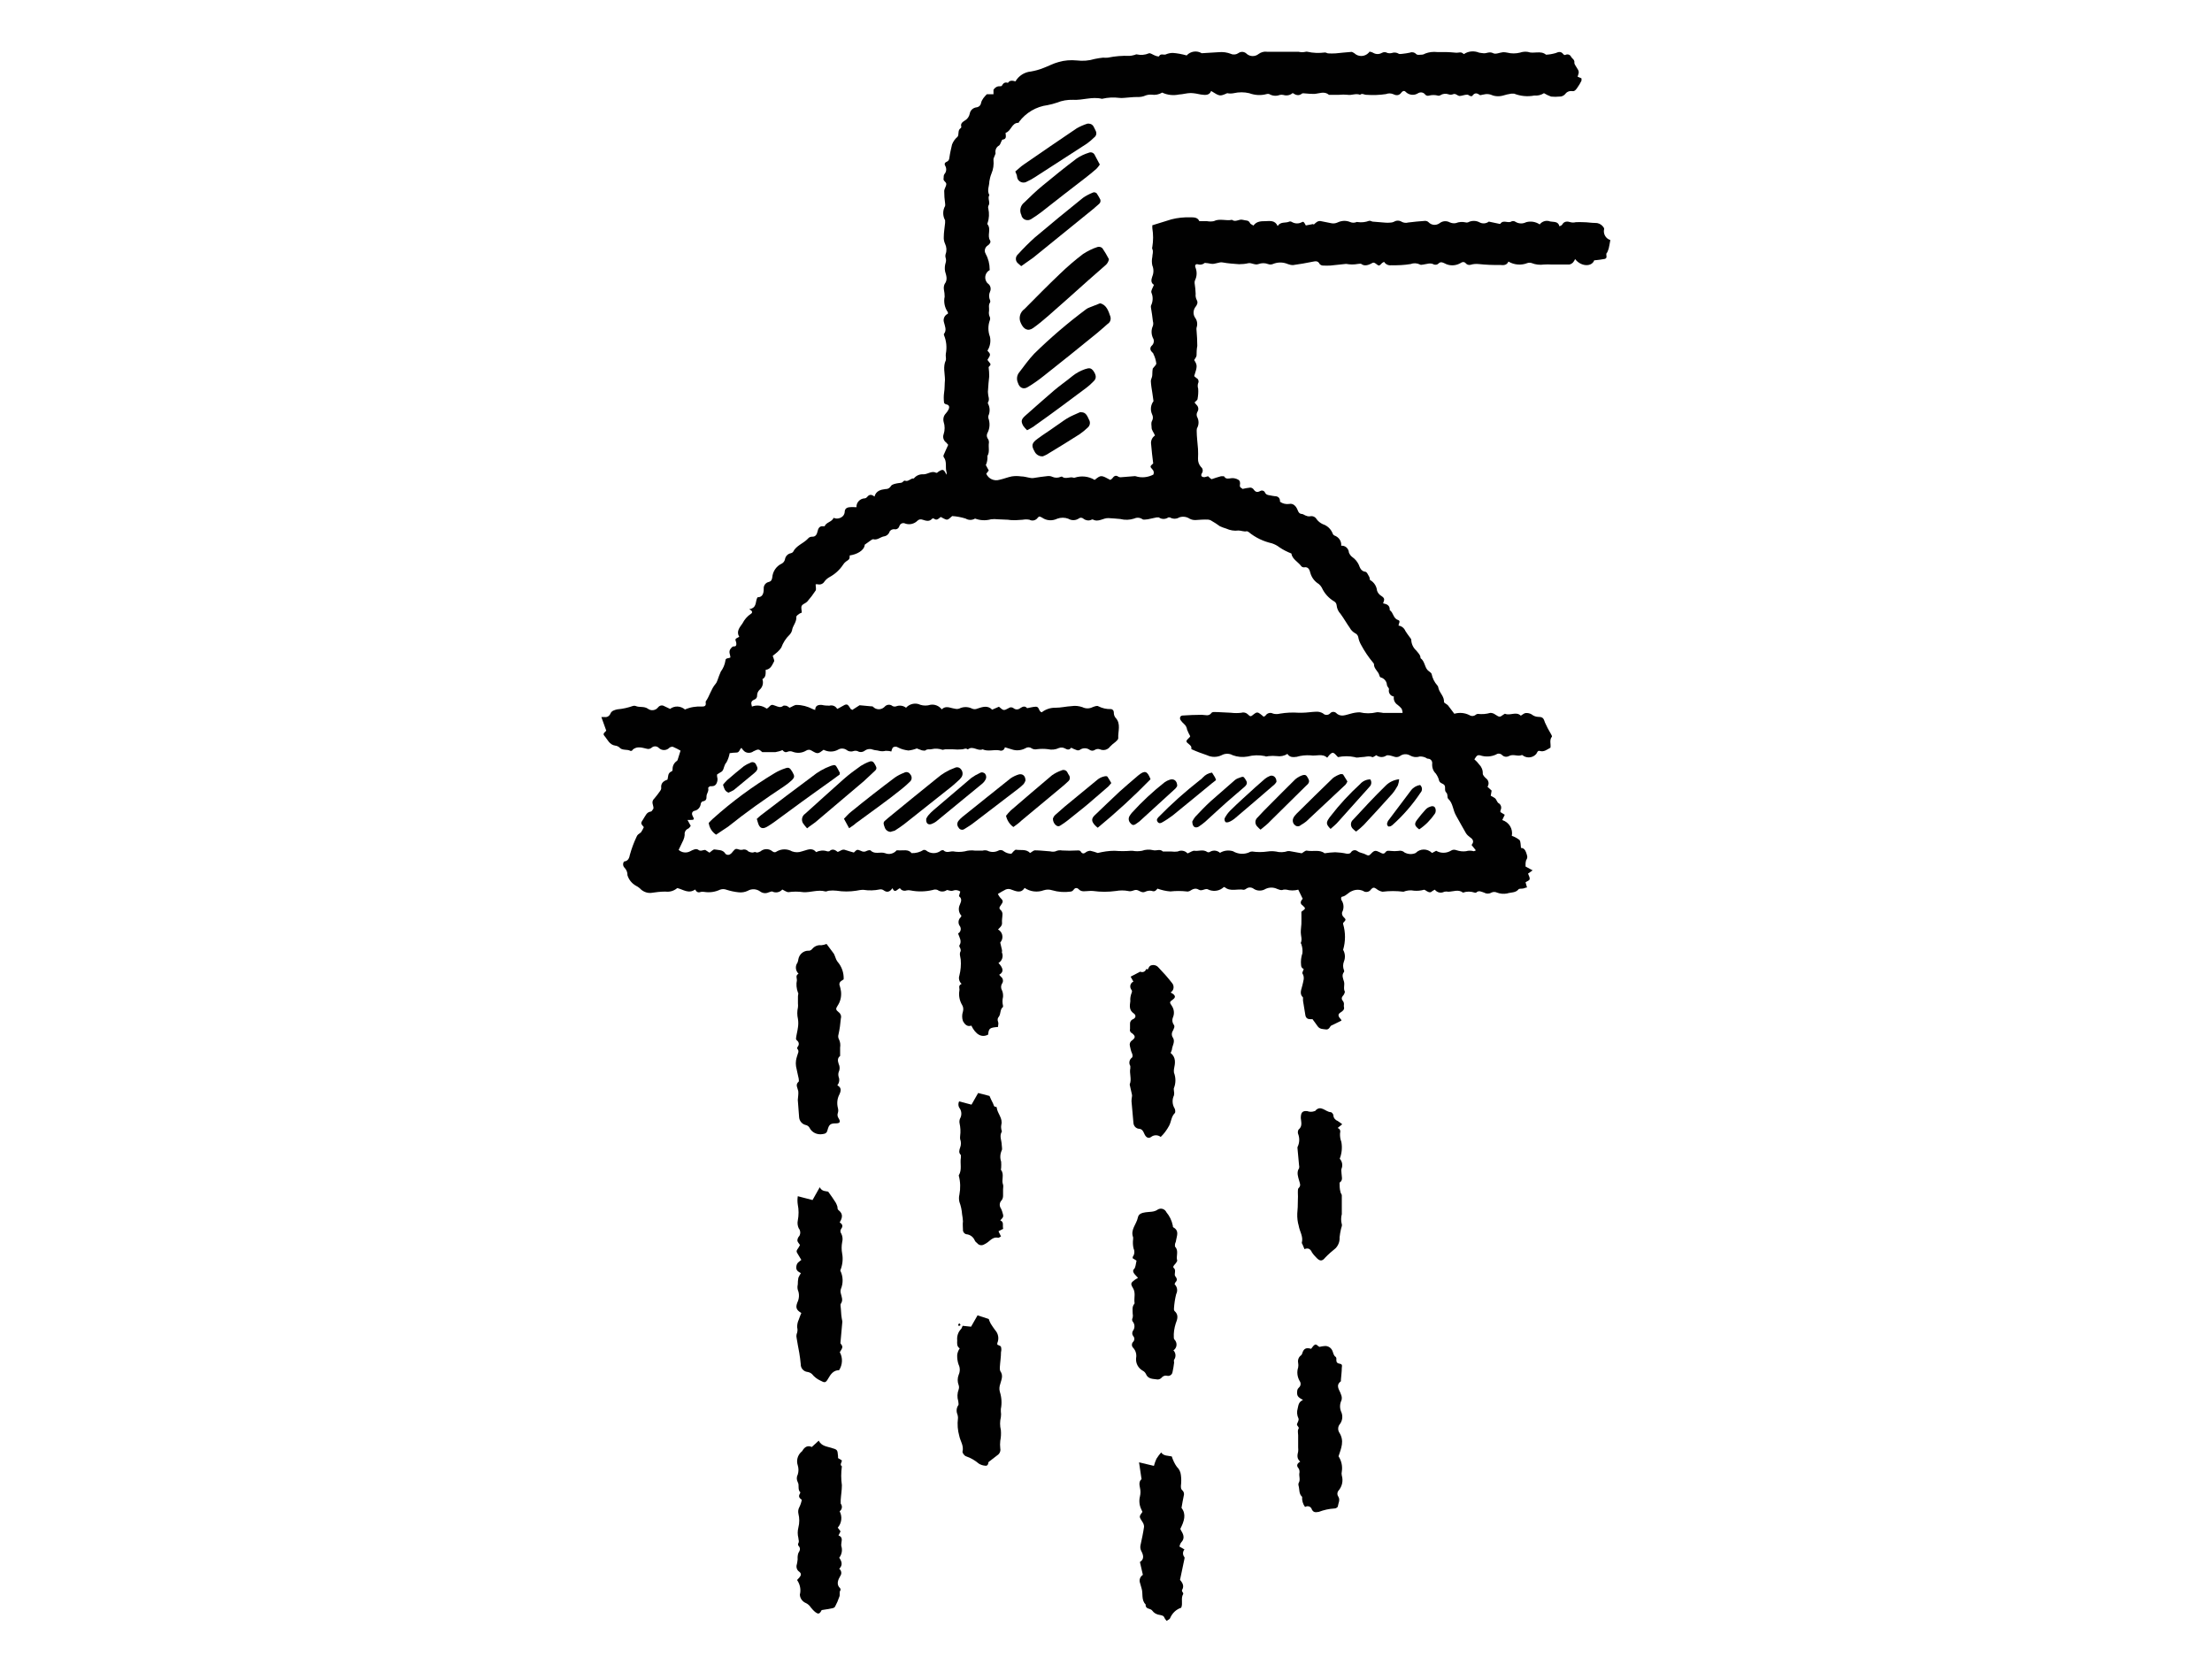 <?xml version="1.0" encoding="utf-8"?>
<!-- Generator: Adobe Illustrator 23.0.2, SVG Export Plug-In . SVG Version: 6.00 Build 0)  -->
<svg version="1.1" id="Layer_1" xmlns="http://www.w3.org/2000/svg" xmlns:xlink="http://www.w3.org/1999/xlink" x="0px" y="0px"
	 viewBox="0 0 150 113.4" style="enable-background:new 0 0 150 113.4;" xml:space="preserve">
<style type="text/css">
	.st0{fill:#010101;}
</style>
<g>
	<path class="st0" d="M80.47,3.76c0.26-0.29,0.69-0.35,1.02-0.15l1.14-0.07c0.29-0.03,0.59,0.01,0.86,0.12
		c0.16,0.07,0.35,0.04,0.49-0.06c0.18-0.13,0.42-0.1,0.57,0.06c0.23,0.19,0.57,0.19,0.8,0c0.16-0.12,0.37-0.18,0.57-0.15
		c0.3,0,0.61,0,0.92,0c0.4,0,0.81,0,1.21,0c0.16,0.04,0.34,0.04,0.5,0c0.03-0.01,0.07-0.01,0.11,0c0.39,0.09,0.79,0.1,1.19,0.05
		c0.07,0,0.14,0.05,0.2,0.06c0.17,0.01,0.35,0.01,0.52,0c0.36-0.03,0.72-0.08,1.08-0.1c0.06,0,0.13,0.06,0.19,0.09
		c0.27,0.26,0.71,0.25,0.97-0.03c0.02-0.02,0.05-0.05,0.06-0.08c0.09,0.02,0.18,0.04,0.26,0.09c0.18,0.1,0.39,0.1,0.57,0
		c0.12-0.07,0.26-0.07,0.38,0c0.1,0.03,0.22,0.03,0.32,0c0.15-0.05,0.32-0.03,0.46,0.06c0.06,0.03,0.17,0,0.24,0
		c0.17-0.02,0.34-0.04,0.51-0.08c0.15-0.06,0.32-0.02,0.43,0.1c0.06,0.07,0.22,0.05,0.34,0.04c0.1,0,0.19-0.03,0.27-0.08
		c0.26-0.1,0.53-0.13,0.81-0.1c0.41-0.01,0.82,0,1.22,0.04c0.06,0.01,0.12,0.01,0.18,0c0.24-0.03,0.24-0.03,0.41,0.1
		c0.3-0.21,0.69-0.24,1.03-0.1c0.1,0.02,0.19,0.03,0.29,0.04c0.22,0.03,0.4-0.14,0.67,0c0.17,0.09,0.44-0.05,0.67-0.07
		c0.1,0,0.19,0.01,0.28,0.03c0.28,0.07,0.58,0.07,0.86,0c0.17-0.06,0.36-0.08,0.54-0.05c0.4,0.15,0.86-0.12,1.23,0.19
		c0.22-0.01,0.44-0.05,0.65-0.11c0.21-0.09,0.36-0.13,0.52,0.07c0,0.03,0.1,0.07,0.13,0.06c0.14-0.08,0.31-0.04,0.39,0.1
		c0.01,0.01,0.01,0.02,0.01,0.03c0.09,0.13,0.25,0.19,0.22,0.4c0,0.08,0.07,0.18,0.12,0.26c0.21,0.33,0.22,0.33,0.1,0.68l0.26,0.11
		c0.01,0.06,0.01,0.11,0,0.17c-0.08,0.16-0.17,0.32-0.28,0.47c-0.08,0.11-0.17,0.26-0.34,0.23c-0.19-0.03-0.38,0.05-0.48,0.2
		c-0.1,0.11-0.24,0.18-0.39,0.17c-0.19,0.02-0.38,0.02-0.57,0c-0.17-0.06-0.33-0.14-0.48-0.23c-0.2,0.13-0.43,0.18-0.66,0.16
		c-0.46,0.09-0.94,0.04-1.37-0.13c-0.04,0-0.12,0-0.18,0c-0.2,0.03-0.41,0.08-0.6,0.14c-0.28,0.07-0.57,0.04-0.83-0.08
		c-0.15-0.04-0.3-0.04-0.45,0c-0.09,0-0.22,0.07-0.27,0.03c-0.2-0.15-0.35-0.15-0.5,0.06c0,0.03-0.11,0.03-0.17,0
		c-0.06-0.03-0.11-0.08-0.17-0.08c-0.18,0-0.35,0.08-0.52,0.09C98.82,6.5,98.71,6.3,98.51,6.4c-0.09,0.03-0.19,0.03-0.27,0
		c-0.19-0.07-0.4-0.05-0.57,0.06c-0.04,0.03-0.09,0.04-0.14,0.03c-0.21-0.06-0.44-0.06-0.65,0c-0.09,0.02-0.17-0.01-0.23-0.07
		c-0.11-0.16-0.33-0.2-0.5-0.09c-0.27,0.17-0.62,0.12-0.84-0.11c-0.1-0.1-0.22-0.03-0.28,0.06c-0.17,0.23-0.37,0.2-0.57,0.1
		c-0.15-0.06-0.32-0.06-0.47,0c-0.44,0.07-0.9,0.08-1.34,0.05c-0.15,0-0.28-0.13-0.42,0c-0.28-0.12-0.57,0.05-0.85,0
		c-0.19-0.02-0.38-0.02-0.57,0c-0.18,0-0.36,0-0.54,0c-0.05,0-0.12,0-0.15,0c-0.32-0.27-0.66-0.08-1-0.06
		c-0.19,0-0.38-0.01-0.57-0.03c-0.09,0-0.2-0.03-0.25,0c-0.23,0.19-0.43,0.11-0.64-0.03c-0.17,0.15-0.41,0.2-0.63,0.13
		c-0.08-0.02-0.17-0.02-0.25,0c-0.23,0.09-0.49,0.07-0.71-0.06c-0.06-0.02-0.12-0.02-0.18,0c-0.39,0.11-0.8,0.08-1.18-0.06
		c-0.34-0.08-0.7-0.08-1.05,0c-0.15,0.03-0.3,0.03-0.44,0c-0.5,0.22-0.5,0.22-1.09-0.15C82,6.49,81.72,6.45,81.43,6.41
		c-0.22-0.05-0.45-0.09-0.68-0.1c-0.27,0-0.54,0.09-0.8,0.1c-0.38,0.08-0.78,0.04-1.14-0.13c-0.22,0.13-0.47,0.18-0.72,0.14
		c-0.13-0.01-0.27,0.01-0.39,0.05c-0.19,0.09-0.4,0.12-0.61,0.11c-0.29,0-0.57,0.04-0.88,0.06c-0.1,0.01-0.2,0.01-0.3,0
		c-0.39-0.05-0.79-0.03-1.17,0.06h-0.03c-0.65-0.16-1.29,0.11-1.95,0.07c-0.37-0.01-0.74,0.05-1.08,0.19
		c-0.21,0.07-0.42,0.13-0.64,0.17c-0.77,0.1-1.47,0.51-1.94,1.14c0,0,0,0.06-0.05,0.06c-0.45,0-0.48,0.57-0.86,0.68
		c0,0.18,0.11,0.43-0.21,0.46c-0.03,0-0.06,0.1-0.09,0.15c-0.03,0.06-0.07,0.2-0.14,0.25c-0.19,0.1-0.28,0.31-0.24,0.52
		c0,0.06-0.05,0.13-0.07,0.2c-0.02,0.07-0.09,0.18-0.07,0.26c0.03,0.32-0.01,0.63-0.14,0.93c-0.07,0.17-0.11,0.34-0.14,0.52
		c0,0.31-0.18,0.62,0,0.93c-0.15,0.23,0.1,0.51-0.07,0.74c-0.02,0.06-0.02,0.12,0,0.18c0.07,0.32,0.06,0.66-0.05,0.97
		c0,0.03-0.04,0.09,0,0.1c0.26,0.34-0.05,0.75,0.17,1.09c0.07,0.11-0.03,0.26-0.16,0.34c-0.19,0.12-0.26,0.37-0.14,0.56
		c0,0,0,0,0,0.01c0.18,0.32,0.27,0.68,0.27,1.05c0.01,0.02,0.01,0.03,0,0.05c-0.28,0.15-0.38,0.5-0.23,0.77
		c0.04,0.08,0.1,0.14,0.18,0.2c0.12,0.13,0.15,0.32,0.08,0.48c-0.09,0.19-0.09,0.41,0,0.6c0.02,0.05,0.02,0.1,0,0.14
		c-0.13,0.18-0.05,0.38-0.07,0.57c-0.03,0.15-0.01,0.31,0.06,0.44c0.02,0.06,0.02,0.12,0,0.18c-0.14,0.37-0.14,0.77,0,1.14
		c0.07,0.32,0.01,0.66-0.17,0.94c0.23,0.26,0.23,0.26,0,0.63l0.2,0.26c0,0.03,0,0.06,0,0.09l-0.12,0.14
		c0.03,0.21,0.04,0.42,0.04,0.63c-0.03,0.31-0.07,0.62-0.08,0.93c-0.01,0.07-0.01,0.14,0,0.22c0,0.2,0.13,0.4,0,0.6
		c-0.02,0.03-0.02,0.07,0,0.1c0.14,0.26,0.14,0.57,0.02,0.83c0,0.05,0,0.11,0,0.14c0.12,0.32,0.11,0.69-0.05,1
		c-0.07,0.12-0.07,0.26,0,0.38c0.07,0.09,0.1,0.19,0.09,0.3c-0.05,0.3,0.07,0.61-0.1,0.89c0,0.04,0,0.12,0,0.18
		c-0.01,0.15-0.04,0.3-0.11,0.44l0.2,0.37l-0.17,0.22c0.15,0.35,0.54,0.52,0.9,0.41c0.28-0.06,0.57-0.18,0.84-0.23
		c0.2-0.03,0.41-0.03,0.61,0c0.23,0,0.46,0.08,0.68,0.11c0.06,0.01,0.12,0.01,0.18,0c0.32-0.05,0.63-0.1,0.95-0.13
		c0.11-0.01,0.22,0,0.32,0.05c0.18,0.08,0.39,0.08,0.57,0c0.03,0,0.09-0.04,0.1,0c0.24,0.18,0.52-0.03,0.77,0.06
		c0.02,0.01,0.05,0.01,0.07,0c0.45-0.15,0.95-0.1,1.36,0.15c0.43-0.34,0.43-0.34,1.06,0c0.06-0.03,0.11-0.07,0.16-0.13
		c0.11-0.16,0.24-0.2,0.4-0.08c0.04,0.02,0.09,0.03,0.14,0.03l0.88-0.07c0.05-0.01,0.1-0.01,0.14,0c0.4,0.13,0.83,0.08,1.2-0.11
		c0.06-0.12,0.03-0.27-0.07-0.36c-0.17-0.19-0.16-0.2,0.06-0.4c-0.05-0.43-0.11-0.86-0.14-1.29c-0.04-0.23,0.06-0.47,0.26-0.6
		c-0.07-0.21-0.24-0.35-0.23-0.57c0-0.14-0.05-0.28,0.03-0.42c0.08-0.14,0.08-0.31,0-0.46c-0.13-0.29-0.09-0.63,0.1-0.88
		c-0.03-0.2-0.05-0.39-0.08-0.57s-0.09-0.53-0.1-0.79c0-0.11,0.07-0.22,0.09-0.34c0.02-0.11,0-0.3,0.04-0.51c0,0.05,0,0.03,0,0
		c0.08-0.12,0.24-0.24,0.24-0.35c-0.03-0.22-0.09-0.43-0.19-0.63c0-0.07-0.11-0.13-0.15-0.2c-0.09-0.11-0.08-0.27,0.03-0.37
		c0.15-0.13,0.19-0.36,0.08-0.53c-0.12-0.26-0.12-0.56,0-0.82c0.03-0.1,0.03-0.21,0-0.31c-0.03-0.3-0.08-0.6-0.13-0.91
		c-0.01-0.05-0.01-0.1,0-0.15c0.14-0.28,0.15-0.6,0.03-0.88c-0.05-0.13,0.1-0.34,0.17-0.53c-0.22-0.14-0.19-0.34-0.11-0.57
		c0.1-0.24,0.1-0.51,0-0.75c-0.04-0.19-0.04-0.38,0-0.57c0-0.18,0.09-0.36,0-0.54c-0.02-0.05-0.02-0.1,0-0.14
		c0.07-0.42,0.07-0.85,0-1.28c0-0.05,0-0.09,0-0.19l1.29-0.4c0.42-0.11,0.85-0.15,1.28-0.14c0.27,0,0.5,0,0.62,0.26
		c0.18,0,0.34,0,0.51,0c0.16,0.03,0.32,0.03,0.47,0c0.4-0.2,0.83,0,1.23-0.09c0.25,0.19,0.48-0.07,0.73,0c0.25,0.07,0.39,0,0.5,0.23
		c0.03,0.06,0.14,0.1,0.23,0.16C85.21,15,85.53,15,85.82,15c0.28-0.01,0.64-0.08,0.82,0.33c0.2-0.32,0.54-0.18,0.79-0.3
		c0.05-0.03,0.14,0,0.2,0.04c0.2,0.11,0.45,0.11,0.65,0c0.11-0.06,0.14-0.03,0.27,0.22l0.52-0.1v0.06c0.07-0.07,0.14-0.13,0.22-0.19
		c0.07-0.05,0.15-0.07,0.24-0.07c0.25,0.04,0.5,0.11,0.75,0.15c0.14,0.03,0.29,0.01,0.42-0.05c0.27-0.13,0.58-0.15,0.86-0.03
		c0.14,0.06,0.29,0.06,0.43,0c0.02-0.01,0.05-0.01,0.07,0c0.26,0.04,0.53,0.01,0.77-0.08c0.07-0.03,0.17,0.03,0.24,0.05l0.86,0.07
		c0.11,0.01,0.22,0.01,0.33,0c0.09,0,0.19-0.02,0.27-0.06c0.16-0.1,0.36-0.1,0.52,0c0.14,0.08,0.3,0.09,0.45,0.05
		c0.37-0.05,0.75-0.08,1.14-0.11c0.08,0,0.17,0.03,0.23,0.09c0.2,0.21,0.51,0.24,0.75,0.07c0.2-0.16,0.47-0.18,0.69-0.06
		c0.13,0.06,0.28,0.08,0.42,0.05c0.2-0.08,0.43-0.1,0.64-0.05c0.06,0.02,0.12,0.02,0.18,0c0.24-0.13,0.54-0.13,0.78,0
		c0.2,0.11,0.45,0.09,0.63-0.05l0.71,0.15c0,0,0.06,0,0.07,0c0.2-0.31,0.53,0,0.77-0.17c0.08-0.03,0.18-0.02,0.25,0.03
		c0.22,0.14,0.5,0.15,0.73,0.03c0.32-0.09,0.65-0.03,0.92,0.15c0.17-0.22,0.46-0.3,0.71-0.2c0.24,0.05,0.54-0.03,0.63,0.33
		c0.08-0.05,0.15-0.06,0.18-0.11c0.14-0.26,0.38-0.23,0.57-0.17c0.11,0.03,0.23,0.03,0.35,0c0.18-0.01,0.36-0.01,0.54,0
		c0.26,0,0.51,0.05,0.77,0.05c0.2-0.01,0.39,0.07,0.52,0.22c0.05,0.05,0.11,0.14,0.1,0.19c-0.08,0.32,0.1,0.65,0.42,0.75
		c-0.04,0.22-0.07,0.4-0.11,0.57c-0.03,0.09-0.06,0.18-0.1,0.27c0,0-0.04,0.03-0.05,0.06c-0.05,0.13,0.09,0.32-0.12,0.38
		c-0.21,0.04-0.43,0.07-0.64,0.09h-0.07c-0.17,0.47-0.9,0.44-1.3-0.08c-0.03,0.08-0.08,0.16-0.14,0.23
		c-0.07,0.07-0.15,0.12-0.25,0.14c-0.4,0-0.8,0-1.2,0c-0.17-0.01-0.34-0.01-0.51,0c-0.29,0.04-0.58,0.01-0.85-0.1
		c-0.09-0.03-0.19-0.03-0.28,0c-0.42,0.17-0.9,0.13-1.29-0.1c-0.11,0.25-0.32,0.26-0.57,0.23c-0.48,0.01-0.96-0.01-1.43-0.06
		c-0.19-0.02-0.38-0.01-0.57,0.05c-0.12,0.03-0.25-0.01-0.32-0.1c-0.12-0.13-0.24-0.1-0.39,0c-0.33,0.18-0.73,0.18-1.05,0
		c-0.15-0.07-0.28-0.13-0.43,0.03c-0.08,0.07-0.19,0.08-0.29,0.05c-0.24-0.14-0.47-0.03-0.71,0c-0.08,0-0.18,0.05-0.24,0
		c-0.2-0.1-0.43-0.11-0.64-0.03c-0.43,0.07-0.86,0.09-1.3,0.08c-0.19,0.03-0.39-0.06-0.49-0.23c-0.06,0.03-0.11,0.05-0.14,0.08
		c-0.19,0.2-0.2,0.22-0.4,0.06c-0.2-0.16-0.24-0.06-0.38,0c-0.13,0.06-0.41,0.18-0.63,0c-0.05-0.03-0.14,0-0.22,0
		c-0.26,0.05-0.53,0.05-0.79,0h-0.04l-1.04,0.11c-0.17,0.01-0.34,0.01-0.51,0c-0.08,0-0.16-0.04-0.22-0.1
		c-0.11-0.23-0.28-0.2-0.47-0.16c-0.45,0.09-0.89,0.17-1.34,0.23c-0.12,0-0.24-0.03-0.35-0.07c-0.33-0.14-0.69-0.14-1.02,0
		c-0.1,0.04-0.22,0.04-0.32,0c-0.21-0.08-0.44-0.08-0.65,0c-0.24,0.09-0.47-0.1-0.68-0.06c-0.21,0.05-0.43,0.07-0.64,0.07
		c-0.37-0.03-0.74-0.05-1.11-0.12c-0.24-0.05-0.51,0.14-0.79,0.09c-0.14-0.03-0.28-0.05-0.42-0.06c-0.13,0.11-0.3,0.15-0.46,0.1
		c-0.15-0.05-0.24,0.06-0.17,0.22c0.11,0.28,0.1,0.59-0.03,0.85c-0.03,0.07-0.04,0.14-0.03,0.21c0.04,0.24,0.06,0.48,0.07,0.72
		c-0.02,0.15,0.01,0.3,0.08,0.43c0.1,0.17,0,0.35-0.11,0.48c-0.15,0.22-0.15,0.51,0,0.72c0.14,0.19,0.17,0.44,0.09,0.67
		c-0.01,0.06-0.01,0.12,0,0.18c0.03,0.35,0.05,0.7,0.05,1.05c-0.04,0.21-0.05,0.43-0.05,0.65c0,0.09-0.1,0.2-0.16,0.31
		c0.22,0.35,0.22,0.42,0,1.09c0.05,0.04,0.1,0.09,0.15,0.13c0.12,0.05,0.18,0.2,0.13,0.32c0,0.01-0.01,0.01-0.01,0.02
		c-0.04,0.12-0.04,0.26,0,0.38c0.02,0.23,0,0.46-0.04,0.69c0,0.08-0.11,0.15-0.2,0.24c0,0.03,0.07,0.1,0.13,0.17
		c0.13,0.12,0.16,0.32,0.06,0.47c-0.07,0.12-0.07,0.27,0,0.39c0.1,0.21,0.1,0.46,0,0.67c-0.04,0.06-0.05,0.14-0.05,0.21
		c0,0.42,0.06,0.84,0.09,1.26c0.01,0.21,0.01,0.43,0,0.64c-0.01,0.21,0.06,0.41,0.2,0.57c0.13,0.1,0.16,0.29,0.06,0.43
		c-0.1,0.17,0,0.28,0.2,0.26c0.07-0.02,0.15-0.04,0.22-0.06c0.05,0.05,0.1,0.09,0.14,0.13c0.03,0.03,0.07,0.05,0.1,0.07
		c0.22-0.07,0.43-0.15,0.64-0.2c0.06,0,0.19,0,0.2,0c0.14,0.23,0.31,0.15,0.52,0.13c0.14-0.01,0.29,0.02,0.42,0.09
		c0.15,0.07,0.17,0.2,0.14,0.38s0.13,0.19,0.18,0.26c0.17-0.04,0.34-0.07,0.52-0.09c0.09,0,0.17,0.05,0.22,0.11
		c0.13,0.19,0.25,0.24,0.46,0.12c0.1-0.06,0.24-0.03,0.3,0.07c0.01,0.01,0.01,0.02,0.02,0.03c0.07,0.16,0.21,0.18,0.36,0.2
		c0.1,0.02,0.19,0.04,0.29,0.05c0.26,0,0.38,0.14,0.37,0.38c0.18,0.13,0.4,0.18,0.62,0.15c0.26-0.06,0.46,0.13,0.57,0.4
		c0.05,0.14,0.11,0.27,0.3,0.28c0.07,0,0.15,0.07,0.23,0.1c0.09,0.04,0.19,0.07,0.3,0.06c0.18-0.05,0.37,0.03,0.46,0.19
		c0.11,0.15,0.25,0.26,0.42,0.34c0.31,0.1,0.55,0.33,0.67,0.63c0.02,0.06,0.06,0.11,0.12,0.14c0.29,0.1,0.49,0.38,0.46,0.69
		c0.26-0.02,0.49,0.17,0.52,0.44c0,0.01,0,0.02,0,0.02c0.05,0.12,0.12,0.23,0.23,0.31c0.19,0.13,0.34,0.31,0.44,0.52
		c0.08,0.2,0.15,0.44,0.45,0.48c0.1,0,0.18,0.21,0.26,0.34c0.07,0.13,0,0.2,0.08,0.23c0.25,0.15,0.42,0.41,0.45,0.71
		c0.05,0.15,0.15,0.27,0.28,0.35c0.24,0.16,0.24,0.23,0.13,0.51c0.26,0.05,0.47,0.14,0.45,0.46c0.26,0.17,0.23,0.57,0.57,0.67
		c0.19,0.07,0.03,0.23,0.03,0.38c0.21,0.03,0.38,0.17,0.46,0.36c0.08,0.14,0.18,0.26,0.27,0.39c0.09,0.13,0.13,0.15,0.13,0.22
		c0.01,0.27,0.13,0.53,0.33,0.71c0.12,0.16,0.3,0.3,0.3,0.53c0.28,0.2,0.27,0.57,0.47,0.8c0.09,0.1,0.24,0.16,0.28,0.27
		c0.06,0.29,0.19,0.56,0.39,0.78c0.06,0.05,0.06,0.16,0.09,0.24c0.1,0.3,0.38,0.52,0.36,0.88c0,0.07,0.19,0.14,0.27,0.23
		s0.27,0.37,0.43,0.57c0.34-0.1,0.7-0.07,1.02,0.09c0.14,0.09,0.32,0.08,0.44-0.03c0.04-0.03,0.09-0.05,0.14-0.05
		c0.28,0.03,0.57,0.01,0.84-0.07c0.12,0,0.24,0.04,0.33,0.11c0.3,0.19,0.3,0.2,0.57,0c0.03,0,0.07-0.06,0.1-0.05
		c0.35,0.15,0.75-0.18,1.07,0.13c0.12-0.07,0.22-0.17,0.33-0.18c0.14-0.01,0.28,0.02,0.4,0.09c0.12,0.1,0.27,0.16,0.43,0.17
		c0.34,0,0.38,0.09,0.48,0.39c0.11,0.25,0.24,0.5,0.38,0.73c0.04,0.07,0.11,0.19,0.09,0.22c-0.19,0.23-0.06,0.5-0.1,0.75
		c-0.23,0.12-0.43,0.31-0.73,0.22c-0.14-0.04-0.17,0.11-0.23,0.2c-0.21,0.25-0.57,0.31-0.85,0.15c-0.04-0.03-0.1-0.08-0.13-0.07
		c-0.28,0.12-0.57-0.09-0.86,0.06c-0.16,0.09-0.35,0.07-0.48-0.06c-0.11-0.11-0.28-0.13-0.4-0.04c-0.34,0.16-0.73,0.18-1.09,0.06
		c-0.24-0.06-0.28,0.13-0.39,0.27c0.12,0.1,0.23,0.22,0.32,0.34c0.17,0.17,0.26,0.39,0.25,0.63c0,0.1,0.12,0.23,0.22,0.32
		c0.18,0.13,0.23,0.38,0.1,0.57l0.28,0.26l-0.06,0.35c0.1,0.05,0.19,0.1,0.28,0.16c0.05,0.04,0.09,0.1,0.11,0.15
		c0.04,0.06,0.07,0.14,0.12,0.18c0.18,0.09,0.25,0.3,0.16,0.48c0,0.01-0.01,0.02-0.01,0.03c-0.01,0.04-0.01,0.08,0,0.11l0.29,0.18
		l-0.17,0.36c0.46,0.14,0.74,0.6,0.65,1.07c0.19,0.06,0.36,0.16,0.52,0.28c0.09,0.12,0.07,0.34,0.1,0.54c0.17,0,0.28,0.11,0.35,0.31
		c0.06,0.2,0.14,0.32,0,0.52c-0.04,0.14-0.05,0.29-0.04,0.43l0.48,0.26l-0.31,0.22c0.04,0.13,0.13,0.26,0.11,0.37
		s-0.17,0.14-0.28,0.22l0.1,0.35c-0.09,0-0.18,0.06-0.26,0.07c-0.09,0.02-0.27,0-0.31,0.05c-0.2,0.26-0.53,0.2-0.79,0.29
		c-0.23,0.04-0.46,0.02-0.67-0.06c-0.12-0.06-0.27-0.06-0.39,0c-0.15,0.09-0.34,0.09-0.49,0c-0.17-0.05-0.36-0.18-0.54,0
		c-0.03,0.01-0.07,0.01-0.1,0c-0.26-0.09-0.54-0.09-0.79,0c-0.31-0.24-0.65-0.07-0.99-0.06c-0.09-0.02-0.19-0.02-0.28,0
		c-0.22,0.12-0.49,0.06-0.64-0.14c-0.07,0.03-0.13,0.07-0.19,0.11c-0.11,0.11-0.22,0.07-0.34,0s-0.17-0.12-0.22-0.1
		c-0.21,0.06-0.44,0.08-0.66,0.06c-0.24-0.05-0.49-0.02-0.72,0.07c-0.47-0.06-0.95-0.06-1.42,0c-0.16-0.03-0.3-0.1-0.42-0.2
		c-0.14-0.1-0.23-0.1-0.35,0.03c-0.11,0.18-0.34,0.24-0.52,0.13c0,0-0.01-0.01-0.01-0.01c-0.24-0.11-0.52-0.11-0.76,0
		c-0.25,0.09-0.39,0.32-0.64,0.38c-0.12,0-0.13,0.14-0.08,0.24c0.17,0.25,0.18,0.57,0.04,0.83c-0.02,0.1,0.01,0.21,0.07,0.28
		c0.21,0.22,0.22,0.2,0,0.44c0,0,0,0.05,0,0.07c0.17,0.57,0.17,1.18,0,1.75c0.14,0.24,0.16,0.53,0.06,0.78
		c-0.08,0.2-0.08,0.41,0,0.61c0.02,0.03,0.02,0.07,0,0.11c-0.18,0.22-0.06,0.44,0,0.66s-0.06,0.46,0.06,0.68
		c0,0.05-0.05,0.18-0.1,0.24s-0.19,0.19-0.05,0.37c0.15,0.18,0.05,0.3,0.09,0.45c0.04,0.15-0.1,0.27-0.24,0.35
		c-0.14,0.09-0.18,0.19-0.06,0.36c0,0,0.05,0.05,0.07,0.08c0.03,0.03,0.05,0.07,0.06,0.11l-0.57,0.28
		c-0.07,0.03-0.15,0.06-0.18,0.11s-0.13,0.24-0.3,0.21c-0.18-0.03-0.42,0-0.57-0.22s-0.22-0.3-0.35-0.48
		c-0.06,0.01-0.12,0.01-0.18,0c-0.16,0-0.27-0.09-0.3-0.27c-0.05-0.33-0.11-0.65-0.16-0.98c0-0.07,0-0.18,0-0.22
		c-0.28-0.26-0.09-0.57-0.04-0.83c0.05-0.26,0.18-0.52,0-0.8c-0.03-0.05,0.06-0.19,0.09-0.3c-0.11-0.04-0.18-0.14-0.18-0.26
		c-0.03-0.27,0-0.55,0.09-0.81c0.02-0.19,0-0.39-0.06-0.57c0-0.05-0.06-0.1-0.05-0.13c0.11-0.24,0-0.48,0-0.71
		c0-0.23,0.03-0.39,0.04-0.57c0.01-0.18,0-0.51,0-0.83c0,0,0,0,0.05-0.04c0.25-0.18,0.26-0.19,0-0.42c-0.1-0.06-0.12-0.19-0.06-0.28
		c0,0,0,0,0-0.01c0.03-0.05,0.06-0.09,0.1-0.13l-0.3-0.62c-0.26,0.07-0.54,0.07-0.8,0c-0.07-0.01-0.14-0.01-0.21,0
		c-0.16,0.07-0.27,0-0.42-0.05c-0.25-0.12-0.54-0.12-0.79,0c-0.24,0.15-0.55,0.15-0.79,0c-0.16-0.13-0.38-0.13-0.54,0
		c-0.04,0.03-0.09,0.05-0.14,0.06c-0.43-0.09-0.91,0.15-1.3-0.18c0,0-0.05,0-0.07,0c-0.25,0.24-0.62,0.31-0.95,0.2l-0.07-0.03
		c-0.22-0.14-0.44,0.14-0.67,0c-0.23-0.14-0.42-0.03-0.61,0.09c-0.07,0.03-0.14,0.05-0.22,0.03c-0.36-0.04-0.73-0.04-1.09,0
		c-0.3-0.02-0.59-0.09-0.88-0.19c-0.08,0.1-0.17,0.24-0.39,0.15c-0.16-0.03-0.32,0-0.46,0.07c-0.23,0.09-0.39-0.11-0.57-0.13
		s-0.34,0.14-0.57,0.07c-0.27-0.05-0.55-0.05-0.83,0c-0.51,0.07-1.03,0.07-1.54,0c-0.1-0.01-0.19-0.01-0.29,0
		c-0.24,0-0.5,0.1-0.71-0.14c-0.08-0.08-0.21-0.08-0.28,0c-0.02,0.02-0.03,0.03-0.04,0.05c-0.05,0.07-0.12,0.12-0.2,0.13
		c-0.42,0.06-0.85,0.03-1.26-0.09c-0.18-0.06-0.38-0.06-0.57,0c-0.43,0.16-0.92,0.1-1.3-0.16c-0.24,0.4-0.6,0.22-0.91,0.11
		c-0.12-0.05-0.25-0.05-0.37,0c-0.17,0.08-0.34,0.19-0.53,0.3c0.04,0.08,0.08,0.16,0.14,0.23c0.23,0.23,0.24,0.28,0.07,0.52
		c-0.1,0.14-0.17,0.23,0,0.36c0.07,0.08,0.11,0.18,0.1,0.28c0,0.18-0.05,0.37-0.03,0.57s-0.15,0.32-0.27,0.45
		c0.28,0.15,0.38,0.5,0.23,0.77c-0.02,0.04-0.05,0.08-0.08,0.12c0.04,0.18,0.08,0.33,0.11,0.47c0.03,0.14,0,0.13,0,0.19
		c0.12,0.27,0.02,0.58-0.23,0.72c0.33,0.36,0.38,0.61,0.05,0.8l0.11,0.13c0.15,0.1,0.19,0.31,0.09,0.46
		c-0.01,0.01-0.02,0.02-0.02,0.03c-0.07,0.13-0.07,0.29,0,0.42c0.07,0.14,0.09,0.3,0.08,0.46c-0.05,0.2-0.05,0.41,0,0.61
		c0,0,0,0.06,0,0.07c-0.22,0.17-0.14,0.46-0.28,0.66c-0.09,0.09-0.11,0.22-0.06,0.34c0.05,0.11,0,0.24,0,0.36
		c-0.57,0.05-0.63,0.09-0.67,0.52c-0.44,0.23-0.84,0-1.14-0.61c-0.29,0.11-0.47-0.12-0.57-0.31c-0.07-0.21-0.07-0.43,0-0.64
		c0.04-0.15,0.03-0.31-0.05-0.44c-0.18-0.3-0.25-0.65-0.19-0.99c0.03-0.15-0.11-0.34,0.15-0.45c-0.16-0.14-0.22-0.37-0.15-0.57
		c0.09-0.36,0.12-0.72,0.09-1.09c-0.03-0.2-0.11-0.39,0-0.57c0-0.04,0-0.14-0.04-0.2c-0.04-0.07-0.07-0.14-0.05-0.18
		c0.19-0.28,0-0.54-0.09-0.81c0.17-0.09,0.23-0.3,0.14-0.47c-0.01-0.01-0.01-0.02-0.02-0.03c-0.14-0.19-0.11-0.45,0.06-0.6
		c0.02-0.03,0.04-0.07,0.05-0.1c-0.19-0.2-0.23-0.5-0.11-0.75c0.05-0.15,0.2-0.38-0.05-0.57c-0.03,0,0.05-0.19,0.08-0.32
		c-0.15-0.11-0.34-0.13-0.51-0.06c-0.09,0.03-0.21,0-0.39-0.05c-0.19,0.14-0.45,0.14-0.64,0c-0.1-0.04-0.22-0.04-0.32,0
		c-0.5,0.12-1.02,0.13-1.52,0.03c-0.08-0.02-0.17-0.02-0.26,0c-0.17,0.06-0.36,0-0.45-0.15c-0.18,0.05-0.34,0.39-0.51,0
		c-0.18,0.26-0.37,0.31-0.6,0.14c-0.07-0.05-0.16-0.07-0.24-0.06c-0.38,0.08-0.76,0.09-1.14,0.03c-0.16,0-0.31,0.03-0.47,0.06
		c-0.45,0.07-0.9,0.07-1.34,0c-0.17-0.02-0.34-0.02-0.51,0c-0.08,0-0.18,0.07-0.25,0.05c-0.51-0.14-1,0.08-1.49,0.05
		c-0.34-0.05-0.69-0.05-1.02,0c-0.11,0-0.26-0.11-0.41-0.18c-0.17,0.2-0.46,0.25-0.69,0.13c-0.06,0-0.15,0.04-0.23,0.06
		c-0.19,0.09-0.4,0.07-0.57-0.05c-0.25-0.19-0.59-0.21-0.86-0.05c-0.19,0.09-0.4,0.12-0.6,0.1c-0.29-0.03-0.57-0.09-0.85-0.18
		c-0.13-0.05-0.28-0.05-0.42,0c-0.34,0.16-0.71,0.21-1.08,0.15c-0.07-0.01-0.15-0.01-0.22,0c-0.19,0.08-0.3,0-0.39-0.16
		c-0.44,0.31-0.81,0-1.21-0.1c-0.22,0.19-0.51,0.28-0.8,0.24c-0.33,0-0.66,0.04-0.99,0.09c-0.28,0.02-0.56-0.1-0.75-0.31
		c-0.08-0.07-0.17-0.13-0.27-0.18c-0.27-0.15-0.48-0.41-0.57-0.71c0.01-0.18-0.06-0.36-0.19-0.5c-0.12-0.11-0.14-0.3-0.04-0.43
		c0.23-0.03,0.34-0.16,0.39-0.44c0.12-0.43,0.27-0.84,0.46-1.24c0.02-0.06,0.06-0.11,0.1-0.15c0.07-0.05,0.14-0.1,0.2-0.15
		c0.07-0.11,0.14-0.23,0.19-0.35c-0.22-0.26-0.22-0.27-0.04-0.54c0.18-0.27,0.22-0.47,0.52-0.52c0.06,0,0.11-0.12,0.16-0.18
		s-0.03-0.26-0.05-0.38c-0.02-0.12,0.03-0.24,0.12-0.32c0.14-0.17,0.28-0.34,0.4-0.52c0.04-0.05,0.07-0.12,0.07-0.19
		c-0.04-0.32,0.14-0.48,0.42-0.57c0.07-0.2,0-0.46,0.3-0.57c0.04-0.03,0.05-0.08,0.05-0.13c-0.01-0.23,0.1-0.44,0.29-0.57
		c0.04-0.03,0.06-0.08,0.07-0.13c0.06-0.18,0.11-0.36,0.18-0.57c-0.17-0.1-0.34-0.18-0.52-0.26c-0.08-0.01-0.16,0.01-0.23,0.06
		c-0.19,0.2-0.51,0.22-0.72,0.02c-0.01-0.01-0.02-0.02-0.02-0.02c-0.13-0.12-0.34-0.12-0.47,0c-0.09,0.08-0.22,0.11-0.34,0.07
		c-0.31-0.07-0.64-0.19-0.94,0.06c-0.02,0.06-0.08,0.1-0.15,0.09c-0.24-0.14-0.57,0-0.77-0.25c-0.08-0.06-0.17-0.1-0.27-0.11
		c-0.4-0.06-0.52-0.42-0.74-0.67c-0.15-0.16,0.1-0.27,0.13-0.35l-0.33-0.92h0.22c0.16,0.03,0.32-0.06,0.39-0.22
		c0.08-0.2,0.26-0.25,0.47-0.3c0.36-0.03,0.72-0.11,1.06-0.23c0.06-0.02,0.12-0.02,0.18,0c0.27,0.12,0.57,0,0.84,0.19
		c0.21,0.16,0.52,0.12,0.68-0.09c0.01-0.01,0.01-0.01,0.02-0.02c0.1-0.12,0.27-0.15,0.4-0.07l0.4,0.19c0.3-0.23,0.72-0.21,1.01,0.04
		c0.36-0.16,0.75-0.22,1.14-0.2c0.18,0,0.29-0.03,0.27-0.24c-0.01-0.04-0.01-0.07,0-0.11c0.26-0.36,0.36-0.83,0.65-1.17
		c0.07-0.08,0.12-0.18,0.15-0.28c0.06-0.19,0.14-0.38,0.22-0.57c0.16-0.22,0.27-0.47,0.31-0.73c0-0.22,0.22-0.15,0.34-0.23
		c0-0.19-0.14-0.37,0-0.57c0.07-0.08,0.11-0.18,0.25-0.18c0.14,0.01,0.17-0.1,0.15-0.23s-0.08-0.2-0.05-0.26s0.15-0.1,0.25-0.16
		c-0.22-0.36,0.03-0.64,0.22-0.91c0.13-0.26,0.33-0.49,0.57-0.65c0.11-0.06,0.14-0.2-0.12-0.31c0.57-0.1,0.39-0.53,0.57-0.81
		c0.34,0,0.42-0.26,0.42-0.57c-0.02-0.22,0.12-0.42,0.34-0.47c0.18-0.05,0.21-0.15,0.24-0.31c0.03-0.41,0.28-0.77,0.65-0.94
		c0.11-0.06,0.18-0.16,0.21-0.28c0.03-0.21,0.19-0.38,0.4-0.42c0.06-0.01,0.11-0.04,0.15-0.09c0.21-0.43,0.7-0.57,1-0.89
		c0.07-0.1,0.2-0.15,0.32-0.14c0.23,0,0.3-0.19,0.34-0.36c0.04-0.17,0.11-0.38,0.38-0.35c0.03,0,0.1,0,0.1,0
		c0.11-0.28,0.49-0.28,0.61-0.57c0.22,0.1,0.48,0.04,0.64-0.13c0.06-0.07,0.1-0.16,0.11-0.25c0-0.21,0.11-0.32,0.33-0.34
		s0.29,0,0.47,0c-0.02-0.31,0.23-0.58,0.54-0.6c0.01,0,0.02,0,0.03,0c0.06-0.01,0.11-0.04,0.15-0.09c0.15-0.2,0.32-0.18,0.5-0.03
		c0.11-0.4,0.43-0.47,0.74-0.51c0.16,0.01,0.3-0.07,0.38-0.21c0.07-0.12,0.31-0.16,0.48-0.19c0.17-0.03,0.27,0,0.36-0.13
		c0,0,0.07-0.05,0.1-0.04c0.24,0.1,0.39-0.18,0.61-0.15c0.16-0.2,0.4-0.3,0.65-0.28c0.3,0,0.57-0.27,0.87-0.1c0,0,0.09,0,0.12-0.06
		c0.33-0.22,0.39-0.2,0.57,0.19c0-0.09,0.04-0.15,0-0.2c-0.09-0.32,0.05-0.69-0.18-0.99c-0.03-0.05-0.03-0.12,0-0.17
		c0.09-0.22,0.2-0.44,0.3-0.67c-0.04-0.05-0.08-0.1-0.13-0.15c-0.18-0.13-0.26-0.36-0.18-0.57c0.09-0.27,0.09-0.57,0-0.84
		c-0.05-0.2,0-0.42,0.15-0.57c0.08-0.09,0.15-0.19,0.2-0.3c0.05-0.14,0.03-0.27-0.15-0.31c-0.06,0-0.16-0.07-0.17-0.11
		c-0.03-0.23-0.03-0.46,0-0.68c0.05-0.3,0.03-0.57,0.06-0.87c0-0.44-0.15-0.9,0.06-1.34c0.01-0.07,0.01-0.14,0-0.22
		c-0.01-0.07-0.01-0.14,0-0.22c0.08-0.43,0.04-0.87-0.13-1.27c0,0,0-0.06,0-0.07c0.21-0.26,0.06-0.54,0-0.8
		c-0.07-0.23,0.05-0.48,0.27-0.57c0-0.05,0-0.08,0-0.1c-0.22-0.31-0.3-0.7-0.22-1.06c0-0.16-0.02-0.32-0.05-0.47
		c-0.02-0.13-0.01-0.27,0.05-0.39c0.22-0.29,0.11-0.57,0.03-0.85c-0.04-0.2-0.02-0.41,0.04-0.6c0.03-0.1,0.03-0.21,0-0.31
		c-0.03-0.09-0.03-0.19,0-0.28c0.08-0.22,0.06-0.47-0.04-0.68c-0.07-0.15-0.1-0.31-0.09-0.47c0-0.31,0.06-0.63,0.09-0.95
		c0-0.06,0-0.14,0-0.18c-0.17-0.3-0.17-0.67,0-0.97c0.01-0.06,0.01-0.12,0-0.18c-0.04-0.27-0.06-0.55-0.06-0.83
		c0-0.15,0.13-0.31,0.14-0.47c0.01-0.16-0.24-0.21-0.18-0.41c0-0.09,0-0.21,0.06-0.28c0.14-0.16,0.15-0.39,0.04-0.57
		c-0.07-0.13,0-0.22,0.11-0.26c0.11-0.04,0.17-0.14,0.18-0.27c0.04-0.3,0.11-0.6,0.18-0.9c0.08-0.2,0.2-0.38,0.37-0.52
		c0.12-0.14,0-0.42,0.19-0.57c0.03,0,0.08-0.09,0.07-0.11c-0.08-0.23,0.11-0.34,0.23-0.42c0.18-0.1,0.3-0.27,0.34-0.47
		c0.04-0.23,0.22-0.4,0.46-0.43c0.16-0.02,0.29-0.14,0.31-0.31c0.03-0.12,0.09-0.22,0.16-0.32c0.07-0.09,0.15-0.18,0.23-0.26h0.45
		V6.09c0.09-0.15,0.25-0.25,0.43-0.24c0.05,0,0.12,0,0.14-0.04c0.09-0.17,0.21-0.26,0.41-0.19c0.13-0.2,0.33-0.15,0.51-0.1
		c0.22-0.38,0.61-0.63,1.05-0.67c0.29-0.05,0.58-0.13,0.85-0.24c0.35-0.13,0.67-0.31,1.02-0.4c0.4-0.12,0.82-0.15,1.24-0.11
		c0.4,0.05,0.82,0.02,1.21-0.1c0.19-0.04,0.38-0.07,0.57-0.09c0.11,0.01,0.22,0.01,0.33,0c0.48-0.1,0.98-0.14,1.47-0.12
		c0.1-0.01,0.19-0.02,0.28-0.05c0.07,0,0.15-0.07,0.21-0.05c0.27,0.06,0.55,0.04,0.81-0.07c0.1-0.05,0.28,0.1,0.43,0.15
		c0.08,0.04,0.17,0.06,0.26,0.06c0.1-0.22,0.29-0.1,0.44-0.13c0.16-0.07,0.32-0.11,0.5-0.11C79.83,3.61,80.15,3.67,80.47,3.76z
		 M99.79,57.31c0.18-0.22,0.11-0.38-0.1-0.52c-0.11-0.08-0.21-0.17-0.28-0.28c-0.23-0.39-0.44-0.79-0.67-1.19s-0.2-0.83-0.53-1.14
		c-0.1-0.1,0-0.29-0.14-0.43c-0.14-0.14-0.03-0.34-0.11-0.48s-0.31-0.13-0.37-0.32c-0.04-0.18-0.12-0.34-0.23-0.49
		c-0.18-0.17-0.26-0.42-0.24-0.67c0.02-0.16-0.09-0.31-0.25-0.33c-0.01,0-0.02,0-0.03,0c-0.08,0-0.15-0.08-0.23-0.1
		c-0.11-0.04-0.23-0.06-0.35-0.05c-0.22,0.07-0.45,0.04-0.64-0.07c-0.22-0.13-0.49-0.11-0.69,0.04c-0.12,0.08-0.28,0.09-0.42,0.03
		c-0.17-0.05-0.4-0.13-0.51-0.06c-0.21,0.14-0.48,0.12-0.67-0.03c-0.1,0.05-0.21,0.15-0.27,0.13c-0.24-0.11-0.48,0-0.72,0
		c-0.15,0-0.32,0.07-0.47,0c-0.38-0.08-0.76-0.08-1.14,0c-0.3-0.31-0.34-0.48-0.73,0.04c-0.33-0.31-0.74-0.09-1.14-0.16
		c-0.31-0.02-0.63,0.01-0.93,0.1c-0.24,0.03-0.47,0.05-0.63-0.2c-0.21,0.14-0.47,0.19-0.72,0.15c-0.18-0.02-0.36-0.02-0.54,0
		c-0.09,0-0.18,0.06-0.26,0c-0.39-0.08-0.8-0.07-1.18,0.03c-0.34,0.06-0.69,0.03-1.01-0.09c-0.23-0.13-0.51-0.13-0.75,0
		c-0.31,0.15-0.68,0.15-0.99,0c-0.36-0.12-0.71-0.25-1.06-0.41c0-0.18,0-0.18-0.11-0.29c-0.3-0.24-0.3-0.24,0-0.53
		c0,0,0.03-0.06,0.03-0.06c-0.08-0.14-0.15-0.29-0.21-0.44c-0.02-0.16-0.1-0.3-0.22-0.4c-0.08-0.07-0.14-0.14-0.2-0.22
		c-0.11-0.14-0.07-0.32,0.1-0.34c0.44-0.03,0.88-0.05,1.32-0.05c0.23,0,0.48,0.13,0.66-0.14c0.04-0.03,0.09-0.05,0.14-0.05
		c0.39,0,0.78,0.04,1.17,0.05c0.24,0.03,0.48,0.03,0.72,0c0.15-0.05,0.32,0,0.43,0.11c0.17,0.17,0.2,0.16,0.39,0
		s0.28-0.16,0.45-0.03s0.16,0.13,0.23,0.19c0.07-0.04,0.11-0.05,0.13-0.08c0.11-0.17,0.33-0.23,0.51-0.13
		c0.15,0.04,0.32,0.04,0.47,0c0.42-0.07,0.84-0.09,1.26-0.06h0.22c0.32,0,0.65-0.06,0.97-0.07c0.16-0.01,0.32,0.03,0.46,0.11
		c0.13,0.14,0.35,0.14,0.48,0.01c0,0,0,0,0.01-0.01c0.1-0.12,0.28-0.13,0.4-0.03c0.31,0.32,0.67,0.13,0.97,0.06
		c0.21-0.06,0.42-0.1,0.64-0.1c0.37,0.09,0.76,0.09,1.14,0c0.05-0.01,0.1-0.01,0.15,0c0.1,0,0.19,0.03,0.29,0.04h1.32
		c0-0.1-0.03-0.19-0.06-0.28c-0.08-0.1-0.17-0.18-0.27-0.26c-0.19-0.12-0.3-0.34-0.26-0.57c-0.22-0.03-0.37-0.23-0.34-0.45
		c0-0.02,0.01-0.03,0.01-0.05c0-0.08-0.13-0.18-0.14-0.28c-0.01-0.25-0.19-0.46-0.43-0.52c-0.03,0-0.07-0.07-0.08-0.12
		c-0.06-0.29-0.39-0.46-0.37-0.79c0,0-0.03-0.06-0.06-0.09c-0.31-0.37-0.58-0.77-0.81-1.2c-0.09-0.16-0.16-0.33-0.19-0.51
		c-0.02-0.13-0.11-0.24-0.23-0.29c-0.15-0.09-0.27-0.21-0.35-0.36c-0.22-0.31-0.4-0.64-0.63-0.95c-0.15-0.16-0.24-0.36-0.26-0.57
		c-0.01-0.11-0.06-0.2-0.15-0.26c-0.38-0.22-0.68-0.55-0.86-0.95c-0.05-0.09-0.12-0.17-0.2-0.24c-0.28-0.17-0.48-0.43-0.57-0.74
		c-0.05-0.19-0.12-0.46-0.44-0.39c-0.06,0-0.12-0.02-0.17-0.07c-0.23-0.31-0.63-0.49-0.68-0.87c-0.28-0.11-0.56-0.25-0.81-0.42
		c-0.15-0.12-0.33-0.21-0.51-0.27c-0.57-0.13-1.11-0.38-1.57-0.76c-0.04-0.03-0.08-0.05-0.13-0.06c-0.19,0.05-0.38-0.05-0.57-0.05
		c-0.28,0.04-0.57-0.01-0.83-0.13c-0.15-0.04-0.29-0.1-0.43-0.16c-0.18-0.13-0.37-0.26-0.57-0.37c-0.07-0.05-0.15-0.07-0.23-0.08
		c-0.28-0.01-0.56,0.01-0.83,0.03c-0.14,0.01-0.29-0.02-0.42-0.09c-0.21-0.14-0.47-0.17-0.7-0.09c-0.2,0.12-0.44,0.12-0.64,0
		c0,0-0.07,0-0.1,0c-0.2,0.14-0.46,0.14-0.65,0c-0.03,0-0.1,0-0.14,0c-0.2,0.04-0.41,0.09-0.61,0.13c-0.11,0-0.27,0.05-0.35,0
		c-0.17-0.12-0.38-0.14-0.57-0.05c-0.3,0.1-0.63,0.11-0.94,0.03c-0.26-0.03-0.52-0.04-0.79-0.06c-0.36-0.03-0.69,0.31-1.08,0.09
		c0,0-0.07,0-0.11,0.03c-0.17,0.07-0.37,0.04-0.52-0.08c-0.1-0.09-0.24-0.09-0.34,0c-0.21,0.13-0.48,0.13-0.69,0
		c-0.24-0.09-0.51-0.09-0.75,0c-0.33,0.16-0.72,0.14-1.02-0.07c-0.06-0.04-0.12-0.06-0.19-0.08c-0.04,0.02-0.07,0.04-0.1,0.07
		c-0.12,0.19-0.37,0.26-0.57,0.15c-0.15-0.03-0.31-0.03-0.46,0c-0.16,0-0.32,0.03-0.48,0.03c-0.16,0-0.34,0-0.51-0.03l-0.69-0.03
		c-0.16-0.02-0.32-0.02-0.47,0c-0.36,0.1-0.74,0.08-1.08-0.05c-0.2,0.12-0.44,0.12-0.64,0c-0.29-0.09-0.6-0.15-0.91-0.17
		c-0.13,0.1-0.24,0.24-0.35,0.24c-0.11,0.01-0.28-0.11-0.43-0.18c-0.13,0.1-0.25,0.27-0.45,0.12c-0.04-0.03-0.09-0.03-0.13,0
		c-0.19,0.22-0.42,0.14-0.64,0.07c-0.12-0.05-0.27-0.03-0.36,0.07c-0.21,0.21-0.53,0.29-0.82,0.19c-0.14-0.07-0.31-0.02-0.38,0.12
		c-0.01,0.02-0.02,0.05-0.03,0.07c-0.05,0.15-0.2,0.23-0.35,0.19c-0.12,0-0.23,0.05-0.3,0.15c-0.05,0.18-0.21,0.32-0.4,0.34
		c-0.24,0.05-0.44,0.27-0.72,0.19c-0.04,0-0.11,0.04-0.15,0.07l-0.42,0.3c-0.03,0.41-0.57,0.67-1.02,0.73
		c0,0.27-0.03,0.26-0.26,0.42c-0.08,0.06-0.14,0.13-0.19,0.21c-0.23,0.35-0.55,0.64-0.92,0.84c-0.14,0.08-0.26,0.18-0.35,0.31
		c-0.09,0.15-0.27,0.22-0.44,0.18c-0.05-0.01-0.1-0.01-0.15,0c0,0.16,0.05,0.32,0,0.42c-0.17,0.26-0.36,0.51-0.57,0.75
		c-0.1,0.11-0.3,0.16-0.37,0.28c-0.07,0.12,0,0.3,0,0.47c-0.07,0.02-0.13,0.05-0.19,0.09c-0.07,0.05-0.18,0.13-0.18,0.19
		c0.03,0.32-0.2,0.57-0.27,0.82c-0.02,0.15-0.08,0.28-0.18,0.39c-0.26,0.25-0.45,0.55-0.57,0.88c-0.07,0.11-0.16,0.21-0.26,0.3
		c-0.11,0.1-0.24,0.19-0.32,0.26c0.05,0.18,0.13,0.31,0.09,0.38c-0.13,0.23-0.22,0.53-0.57,0.57c0,0.25,0.03,0.5-0.22,0.63
		c0.09,0.26,0.01,0.55-0.19,0.72c-0.11,0.1-0.17,0.24-0.17,0.39c0.01,0.13-0.07,0.24-0.19,0.28c-0.22,0.1-0.24,0.19-0.16,0.47
		c0.34-0.13,0.71-0.07,1,0.14c0.04-0.02,0.08-0.04,0.11-0.07c0.22-0.22,0.22-0.22,0.49-0.12c0.17,0.06,0.34,0.15,0.52,0
		c0.05-0.04,0.17,0,0.23,0c0.07,0.03,0.14,0.08,0.2,0.13c0.18-0.07,0.34-0.2,0.48-0.19c0.37,0,0.74,0.1,1.07,0.27
		c0.06,0.03,0.13,0.05,0.19,0.07c0-0.31,0.22-0.36,0.46-0.34c0.16,0.04,0.33,0.05,0.5,0.05c0.21-0.06,0.43,0.03,0.53,0.22
		c0.1-0.05,0.18-0.08,0.25-0.13c0.43-0.25,0.43-0.25,0.68,0.15c0,0,0.05,0,0.09,0.05l0.5-0.32l0.74,0.07c0.06,0,0.14,0,0.17,0.03
		c0.2,0.22,0.54,0.23,0.76,0.03c0.01-0.01,0.02-0.02,0.03-0.03c0.14-0.16,0.38-0.18,0.54-0.04c0,0,0,0,0,0
		c0.09,0.04,0.19,0.04,0.28,0c0.21-0.07,0.45-0.03,0.63,0.11c0.24-0.27,0.64-0.36,0.97-0.2c0.22,0.07,0.46,0.07,0.68,0
		c0.29-0.05,0.59,0.07,0.77,0.31c0.28-0.28,0.57-0.09,0.87-0.05c0.1,0.03,0.21,0.03,0.31,0c0.28-0.14,0.6-0.14,0.88,0
		c0.11,0.05,0.24,0.05,0.35,0c0.34-0.11,0.7-0.25,1.01,0.07l0.46-0.2c0.31,0.27,0.32,0.28,0.65,0.1c0.1-0.08,0.24-0.08,0.34,0
		c0.13,0.11,0.32,0.11,0.45,0c0.2-0.14,0.35-0.15,0.47,0c0.21-0.04,0.39-0.09,0.57-0.1c0.27-0.03,0.2,0.32,0.42,0.38
		c0.27-0.21,0.6-0.32,0.94-0.31c0.36,0,0.72-0.09,1.09-0.11c0.24-0.04,0.49-0.01,0.73,0.07c0.22,0.11,0.47,0.11,0.69,0
		c0.13-0.05,0.31-0.12,0.39-0.06c0.26,0.13,0.55,0.2,0.84,0.19c0.12,0,0.21,0.1,0.21,0.22c0,0.01,0,0.02,0,0.03
		c0,0.12,0.04,0.24,0.11,0.33c0.4,0.42,0.16,0.93,0.19,1.4c0,0.08-0.11,0.18-0.19,0.25c-0.13,0.09-0.25,0.2-0.36,0.31
		c-0.16,0.22-0.44,0.3-0.69,0.19c-0.12-0.04-0.24-0.03-0.35,0.04c-0.1,0.07-0.24,0.07-0.34,0c-0.2-0.15-0.48-0.15-0.68,0
		c-0.08,0.04-0.16,0.04-0.24,0c-0.12-0.04-0.23-0.09-0.34-0.15c-0.13,0.17-0.26,0.14-0.42,0.05c-0.13-0.07-0.27-0.08-0.41-0.03
		c-0.23,0.11-0.5,0.14-0.75,0.08c-0.24-0.03-0.49-0.03-0.73,0c-0.13,0.03-0.27,0.01-0.38-0.06c-0.12-0.09-0.29-0.09-0.42,0
		c-0.29,0.15-0.62,0.18-0.93,0.07l-0.46-0.14c-0.02,0.15-0.15,0.25-0.3,0.23c-0.02,0-0.05-0.01-0.07-0.02
		c-0.37-0.07-0.76,0.1-1.14-0.07c-0.32,0.15-0.66-0.27-0.99,0c0,0,0,0-0.03,0c-0.13-0.11-0.24,0-0.37,0c-0.2,0.02-0.41,0.02-0.61,0
		c-0.18,0-0.36,0-0.54,0c-0.06,0-0.13,0.04-0.18,0.03c-0.24-0.08-0.49-0.1-0.74-0.04c-0.13,0.04-0.27-0.04-0.41,0.08
		c-0.05,0.04-0.17,0-0.24,0c-0.12-0.04-0.23-0.08-0.35-0.13c-0.18,0.07-0.37,0.12-0.57,0.14c-0.24-0.03-0.48-0.09-0.69-0.2
		c-0.11-0.08-0.26-0.08-0.37,0c-0.04,0.08-0.08,0.17-0.1,0.27c-0.12-0.04-0.25-0.05-0.38-0.05c-0.15,0.04-0.31,0.04-0.46,0
		c-0.13-0.04-0.27-0.03-0.41-0.08c-0.17-0.07-0.37-0.05-0.52,0.05c-0.15,0.13-0.36,0.15-0.52,0.05c-0.09-0.03-0.19-0.03-0.28,0
		c-0.17,0.06-0.35,0.02-0.48-0.09c-0.17-0.11-0.4-0.11-0.57,0c-0.3,0.16-0.66,0.16-0.97,0c-0.38,0.29-0.4,0.3-0.81,0.06
		c-0.11-0.08-0.26-0.08-0.38,0c-0.28,0.17-0.62,0.19-0.92,0.07c-0.1-0.04-0.22-0.04-0.32,0c-0.17,0.08-0.27,0-0.36-0.11
		c-0.15,0.07-0.31,0.11-0.48,0.14c-0.28,0-0.57,0-0.89,0c-0.24-0.22-0.26-0.22-0.61-0.05l-0.06,0.04c-0.2,0.1-0.45,0.07-0.6-0.1
		c-0.05-0.05-0.1-0.11-0.14-0.18c-0.14,0.1-0.13,0.32-0.34,0.32c-0.15,0-0.3,0.02-0.46,0.04c-0.04,0.22-0.11,0.43-0.22,0.63
		c-0.17,0.18-0.15,0.41-0.27,0.57c-0.04,0.05-0.09,0.08-0.15,0.11l-0.21,0.13c-0.01,0.05-0.01,0.11,0,0.16
		c0.05,0.16,0.03,0.32-0.05,0.47c-0.1,0.17-0.24,0.18-0.41,0.17c-0.05,0-0.15,0.1-0.15,0.12c0.07,0.22-0.11,0.37-0.11,0.57
		c0.01,0.2-0.05,0.31-0.26,0.34c-0.05,0-0.12,0.1-0.13,0.16c-0.02,0.24-0.2,0.44-0.43,0.48c-0.17,0.05-0.2,0.2-0.12,0.35
		c0.13,0.24,0.11,0.27-0.17,0.27h-0.18l0.22,0.4c-0.05,0.06-0.1,0.16-0.18,0.19c-0.16,0.07-0.26,0.24-0.23,0.42
		c-0.01,0.12-0.04,0.24-0.09,0.35c-0.1,0.22-0.21,0.44-0.32,0.67c0.21,0.19,0.52,0.23,0.77,0.1c0.19-0.1,0.42-0.22,0.57-0.1
		c0.15,0.12,0.31,0,0.46,0l0.29,0.19c0.13-0.09,0.25-0.23,0.34-0.22c0.26,0.05,0.57,0,0.74,0.29c0.06,0.07,0.16,0.09,0.25,0.07
		c0.1-0.04,0.18-0.11,0.24-0.2c0.2-0.23,0.2-0.23,0.49-0.14c0.06,0.01,0.12,0.01,0.18,0c0.14-0.05,0.3,0,0.39,0.11
		c0.09,0.05,0.2,0.08,0.3,0.08c0.06,0,0.15-0.06,0.19-0.03c0.14,0.07,0.22,0,0.34-0.05c0.23-0.2,0.58-0.2,0.81,0
		c0.09,0.08,0.22,0.08,0.3,0c0.32-0.18,0.71-0.18,1.03,0c0.22,0.08,0.45,0.08,0.67,0c0.32-0.07,0.67-0.31,0.96,0.05
		c0.23-0.11,0.49-0.14,0.73-0.06c0.05,0.02,0.12,0.02,0.17,0c0.2-0.19,0.38-0.1,0.57,0.05c0.18-0.06,0.31-0.22,0.52-0.13
		c0.19,0.06,0.38,0.12,0.57,0.17c0.22-0.22,0.22-0.22,0.49-0.11c0.12,0.07,0.26,0.07,0.38,0c0.08-0.04,0.23-0.07,0.27-0.03
		c0.28,0.29,0.65,0.07,0.97,0.18c0.28,0.12,0.6,0.04,0.79-0.19c0,0,0.07,0,0.1,0c0.33,0.03,0.7-0.1,0.91,0.19
		c0.29,0.01,0.57-0.06,0.82-0.22c0.03,0,0.13,0,0.17,0.04c0.3,0.24,0.72,0.24,1.02,0c0.05,0,0.14-0.05,0.17,0
		c0.2,0.19,0.43,0.05,0.64,0.06c0.26,0.05,0.53,0.05,0.79,0c0.23-0.07,0.47-0.08,0.7-0.05c0.17,0,0.34,0,0.51,0
		c0.1-0.03,0.21-0.03,0.32,0c0.23,0.12,0.51,0.12,0.75,0c0.13-0.07,0.29-0.04,0.39,0.06c0.14,0.09,0.3,0.15,0.47,0.15
		c0.06,0,0.12-0.13,0.19-0.18c0.07-0.06,0.1-0.1,0.15-0.09c0.33,0.05,0.69-0.06,0.95,0.22c0.13-0.07,0.23-0.18,0.33-0.18
		c0.35,0,0.69,0.05,1.04,0.07c0.12,0.03,0.24,0.03,0.35,0c0.14-0.07,0.3-0.09,0.46-0.06c0.33,0.02,0.65,0.02,0.98,0
		c0.11,0,0.22-0.03,0.29,0.09s0.19,0.15,0.32,0.04c0.09-0.07,0.21-0.11,0.32-0.11c0.17,0.04,0.34,0.09,0.5,0.15
		c0.37-0.09,0.75-0.15,1.14-0.15c0.37,0.03,0.74,0.03,1.1,0c0.03,0,0.07,0,0.11,0c0.22,0.04,0.44,0.04,0.65,0
		c0.24-0.09,0.51-0.1,0.76-0.04c0.22,0.06,0.46-0.11,0.66,0.09c0,0,0.09,0,0.14,0h0.43c0.14,0.02,0.29,0.02,0.43,0
		c0.23-0.11,0.5-0.06,0.67,0.13c0.18-0.07,0.34-0.2,0.48-0.18c0.28,0.04,0.57-0.12,0.87,0.09c0.04,0.02,0.09,0.02,0.14,0
		c0.22-0.15,0.51-0.13,0.71,0.05c0.26-0.16,0.58-0.2,0.88-0.11c0.33,0.2,0.74,0.23,1.09,0.08c0.06-0.04,0.14-0.06,0.21-0.06
		c0.34,0.05,0.69,0.05,1.04,0c0.19-0.03,0.38-0.03,0.57,0c0.27,0.07,0.55,0.06,0.81-0.03c0,0,0.07,0,0.11,0l0.83,0.15
		c0.13-0.07,0.24-0.19,0.34-0.18c0.43,0.08,0.89-0.09,1.21,0.18c0.24-0.04,0.48-0.06,0.72-0.07c0.26,0.01,0.53,0.04,0.79,0.1
		c0.13,0,0.22,0,0.28-0.09c0.08-0.14,0.26-0.19,0.4-0.11c0.02,0.01,0.03,0.02,0.05,0.03c0.18,0.13,0.38,0.12,0.57,0.23
		s0.24,0.04,0.35-0.07c0.22-0.23,0.3-0.23,0.6-0.08c0.11,0.06,0.25,0.15,0.36,0c0.11-0.15,0.23-0.11,0.37-0.1
		c0.17,0.02,0.34,0.02,0.51,0c0.15-0.04,0.32,0,0.43,0.11c0.23,0.12,0.51,0.14,0.75,0.03c0.3-0.31,0.79-0.31,1.1-0.01
		c0,0,0.01,0.01,0.01,0.01l0.28-0.15c0.3,0.18,0.68,0.18,0.99,0c0.11-0.08,0.25-0.09,0.38-0.04c0.21,0.07,0.43,0.1,0.65,0.07
		c0.17-0.05,0.36-0.05,0.53,0c0.03,0,0.08-0.03,0.14-0.06L99.79,57.31z"/>
	<path class="st0" d="M55.1,81.39l0.49-0.87c0.14,0.3,0.42,0.26,0.57,0.3c0.2,0.28,0.37,0.51,0.52,0.76
		c0.05,0.09,0.08,0.18,0.11,0.27c0,0.08,0,0.19,0.09,0.24c0.32,0.26,0.23,0.53,0.06,0.82c0.17,0.1,0.25,0.24,0.11,0.42
		c-0.08,0.1-0.08,0.24,0,0.34c0.09,0.18,0.11,0.38,0.06,0.57c-0.05,0.26-0.05,0.53,0,0.79c0.07,0.38,0.02,0.78-0.13,1.14
		c0.2,0.4,0.21,0.86,0.04,1.26c-0.03,0.1-0.03,0.2,0,0.3c0.05,0.22,0.17,0.46,0,0.69c-0.05,0.07,0,0.23,0,0.35
		c0.01,0.29,0.04,0.57,0.1,0.85c0,0.01,0,0.02,0,0.03c-0.04,0.47-0.08,0.93-0.13,1.45c0.18,0.24,0.18,0.26-0.04,0.61
		c0.21,0.38,0.19,0.85-0.05,1.22c-0.38,0-0.57,0.27-0.74,0.57c-0.17,0.3-0.24,0.29-0.52,0.14c-0.22-0.1-0.42-0.25-0.57-0.44
		c-0.08-0.08-0.19-0.13-0.31-0.15c-0.27-0.03-0.47-0.26-0.46-0.53c-0.02-0.26-0.06-0.51-0.1-0.77c-0.06-0.34-0.13-0.67-0.18-1.01
		c-0.02-0.08-0.02-0.17,0-0.25c0.06-0.14,0.08-0.3,0.04-0.46c-0.01-0.19,0.03-0.37,0.11-0.54c0.05-0.15,0.11-0.3,0.17-0.44
		c-0.34-0.2-0.4-0.37-0.27-0.71c0.13-0.27,0.15-0.58,0.03-0.86c-0.03-0.12-0.03-0.24,0-0.36c0-0.15,0.01-0.31,0.04-0.46
		c0.05-0.11,0.1-0.21,0.17-0.31c-0.16-0.1-0.34-0.16-0.31-0.44c0.03-0.28,0.18-0.32,0.34-0.46l-0.21-0.35
		c-0.15-0.24-0.15-0.24,0.03-0.5c0.03-0.05,0.06-0.1,0.09-0.16c-0.07-0.11-0.17-0.2-0.18-0.31c0.01-0.12,0.06-0.23,0.14-0.31
		c0.09-0.17,0.07-0.37-0.05-0.52c-0.07-0.16-0.1-0.34-0.06-0.52c0.07-0.36,0.07-0.73,0-1.08c-0.03-0.19-0.03-0.38,0-0.57L55.1,81.39
		z"/>
	<path class="st0" d="M56.05,64.02c0.18,0.24,0.35,0.46,0.5,0.67c0.04,0.09,0.08,0.18,0.11,0.27c0.03,0.09,0.07,0.18,0.13,0.26
		c0.29,0.33,0.44,0.76,0.42,1.2l-0.16,0.11c-0.11,0.06-0.16,0.2-0.11,0.31c0.04,0.13,0.07,0.26,0.09,0.4
		c0.04,0.34-0.04,0.69-0.23,0.97c-0.14,0.21-0.13,0.28,0.07,0.44c0.13,0.09,0.2,0.26,0.15,0.42c-0.03,0.37-0.08,0.73-0.16,1.09
		c-0.04,0.12-0.02,0.24,0.04,0.35c0.08,0.17,0.1,0.35,0.07,0.54v0.57c-0.17,0.12-0.18,0.3-0.1,0.53c0.09,0.18,0.09,0.39,0,0.57
		c-0.03,0.1-0.03,0.21,0,0.32c0.08,0.19,0.04,0.41-0.09,0.57c0.29,0.15,0.26,0.36,0.14,0.62c-0.15,0.28-0.18,0.61-0.1,0.92
		c0.03,0.11,0.03,0.22,0,0.32c-0.05,0.13-0.03,0.27,0.05,0.38c0.15,0.24,0.08,0.34-0.18,0.34c-0.37,0-0.47,0.07-0.57,0.44
		c-0.04,0.19-0.13,0.27-0.35,0.29c-0.36,0.06-0.72-0.11-0.88-0.44c-0.05-0.09-0.15-0.16-0.26-0.18c-0.24-0.06-0.42-0.27-0.44-0.52
		c-0.03-0.39-0.06-0.79-0.09-1.18c0.01-0.11,0.02-0.22,0.03-0.32c0.01-0.09,0.01-0.19,0-0.28c-0.04-0.22-0.22-0.43,0.03-0.64
		c0.03-0.03,0-0.14,0-0.21c-0.06-0.28-0.13-0.57-0.18-0.83c-0.02-0.13-0.02-0.27,0-0.4c0.03-0.2,0.11-0.39,0.16-0.57
		c0.01-0.06,0-0.11-0.03-0.16c-0.08-0.08-0.06-0.14,0-0.22c0.09-0.12,0.07-0.28-0.04-0.38c-0.01-0.01-0.02-0.01-0.02-0.02
		c-0.05-0.04-0.08-0.09-0.07-0.15c0.03-0.25,0.1-0.49,0.13-0.74c0.03-0.19,0.03-0.38,0-0.57c-0.06-0.26-0.06-0.53,0-0.79
		c0.01-0.09,0.01-0.17,0-0.26c0-0.15,0-0.31,0-0.47s0.06-0.2,0-0.27c-0.1-0.27-0.13-0.56-0.07-0.84c0-0.15-0.11-0.32,0.11-0.44
		c-0.21-0.2-0.24-0.52-0.07-0.75c0.03-0.08,0.05-0.16,0.06-0.24c0.06-0.32,0.33-0.56,0.65-0.57c0.11,0.02,0.21-0.03,0.28-0.11
		c0.15-0.19,0.38-0.29,0.62-0.26C55.8,64.1,55.93,64.07,56.05,64.02z"/>
	<path class="st0" d="M54.05,107.16L54.2,107c0.14-0.16,0.15-0.28,0-0.4c-0.17-0.11-0.23-0.33-0.16-0.52
		c0.02-0.1,0.04-0.21,0.05-0.32c-0.01-0.15,0-0.29,0.05-0.43c0.11-0.18,0.17-0.32,0-0.5c-0.03-0.05-0.03-0.12,0-0.17
		c0.07-0.13,0-0.23,0-0.35c-0.06-0.23-0.06-0.47,0-0.71c0.08-0.31,0.08-0.63,0-0.95c-0.03-0.14-0.01-0.29,0.06-0.42
		c0.08-0.16,0.14-0.33,0.17-0.51c-0.15-0.1-0.25-0.22-0.13-0.41c0-0.03,0.05-0.09,0.03-0.1c-0.2-0.19-0.05-0.48-0.17-0.68
		c-0.09-0.17-0.09-0.36,0-0.53c0.06-0.2,0.06-0.41,0-0.61c-0.11-0.32-0.02-0.68,0.23-0.91c0.03-0.02,0.06-0.05,0.08-0.08
		c0.15-0.27,0.37-0.39,0.64-0.26l0.47-0.43c0.19,0.37,0.54,0.39,0.83,0.48c0.44,0.13,0.44,0.12,0.48,0.57c0,0.03,0,0.07,0,0.13
		l0.26,0.16c0,0.14-0.17,0.28,0,0.4c-0.06,0.43-0.06,0.86,0,1.28c0,0.34-0.06,0.67-0.08,1.01c0,0.08,0,0.19,0,0.24
		c0.13,0.16,0.1,0.39-0.06,0.51c0,0,0,0-0.01,0.01c0.19,0.36,0.14,0.8-0.13,1.11l0.19,0.25l-0.14,0.28
		c0.38,0.13,0.15,0.47,0.19,0.71c0.09,0.27,0.04,0.57-0.14,0.8c0.17,0.24,0.26,0.5,0,0.75c0.15,0.11,0.19,0.33,0.07,0.49
		c0,0,0,0,0,0c-0.14,0.24-0.3,0.57,0,0.84c0,0.03,0.05,0.11,0,0.14c-0.08,0.14,0,0.29-0.06,0.42c-0.08,0.24-0.18,0.47-0.3,0.69
		c-0.04,0.05-0.09,0.08-0.15,0.09c-0.24,0.05-0.48,0.09-0.75,0.13c-0.15,0.29-0.24,0.31-0.51,0.07c-0.08-0.07-0.15-0.16-0.22-0.24
		c-0.08-0.13-0.2-0.24-0.35-0.31c-0.23-0.1-0.39-0.32-0.4-0.57C54.33,107.81,54.25,107.45,54.05,107.16z"/>
	<path class="st0" d="M77.17,86.67l-0.22-0.24c-0.1-0.11-0.16-0.26-0.05-0.36s0.12-0.36,0.17-0.57l-0.26-0.16c0-0.04,0-0.07,0-0.09
		c0.12-0.16,0.15-0.38,0.06-0.57c-0.05-0.21-0.06-0.43-0.03-0.65c0-0.03,0-0.07,0-0.11c-0.2-0.52,0.23-0.89,0.32-1.34
		c0.05-0.26,0.27-0.32,0.53-0.36s0.57,0,0.83-0.19c0.19-0.11,0.43-0.05,0.55,0.14c0.01,0.01,0.02,0.03,0.02,0.04
		c0.22,0.26,0.37,0.57,0.44,0.91c0,0.05,0,0.11,0.05,0.13c0.4,0.23,0.22,0.57,0.17,0.88c0,0.09-0.06,0.17-0.07,0.25s0,0.14,0,0.17
		c0.28,0.28,0.05,0.64,0.15,0.95c0,0.04-0.06,0.12-0.1,0.18c-0.04,0.06-0.1,0.1-0.14,0.17c-0.04,0.06-0.03,0.13,0,0.14
		c0.2,0.16,0,0.43,0.11,0.57s0.16,0.27,0,0.42c-0.02,0.04-0.03,0.08-0.05,0.12c0.18,0.17,0.23,0.44,0.11,0.67
		c-0.08,0.32-0.13,0.65-0.15,0.97c-0.01,0.06,0,0.12,0.03,0.17c0.31,0.26,0.2,0.57,0.09,0.85c-0.1,0.31-0.15,0.64-0.13,0.96
		c0,0.05,0.01,0.1,0.05,0.14c0.18,0.19,0.18,0.49-0.01,0.67c-0.02,0.02-0.04,0.04-0.07,0.05c0.17,0.17,0.19,0.45,0.05,0.64
		c-0.03,0.05,0,0.14,0,0.2c-0.03,0.22-0.06,0.44-0.11,0.65c-0.03,0.17-0.2,0.28-0.36,0.24c-0.15-0.04-0.3,0.02-0.39,0.14
		c-0.07,0.07-0.16,0.11-0.26,0.11c-0.3-0.05-0.65,0-0.8-0.39c-0.05-0.09-0.12-0.16-0.2-0.2c-0.31-0.17-0.49-0.5-0.46-0.85
		c0.05-0.26-0.02-0.52-0.2-0.71c-0.11-0.11-0.11-0.29,0-0.4c0.11-0.11,0.11-0.29,0-0.4c-0.08-0.11-0.08-0.26,0-0.37
		c0.12-0.17,0.12-0.4,0-0.57c-0.08-0.08-0.09-0.2-0.03-0.3c0.02-0.09,0.02-0.19,0-0.28c0-0.23-0.06-0.47,0.12-0.67
		c0.01-0.04,0.01-0.07,0-0.11c-0.03-0.31,0.09-0.64-0.1-0.95c-0.19-0.31-0.14-0.36,0.14-0.57C77.04,86.75,77.1,86.71,77.17,86.67z"
		/>
	<path class="st0" d="M76.86,66.58l-0.19-0.34l0.65-0.34c0.14,0.07,0.31,0.02,0.38-0.12c0.01-0.02,0.02-0.04,0.02-0.06l0.11,0.03
		c0.06-0.09,0.1-0.22,0.19-0.26c0.19-0.08,0.41-0.03,0.54,0.13c0.32,0.33,0.63,0.68,0.91,1.04c0.16,0.18,0.15,0.45-0.03,0.61
		c-0.02,0.02-0.04,0.03-0.06,0.04c0.06,0.03,0.12,0.07,0.18,0.11c0.15,0.13,0.15,0.23,0,0.35c-0.26,0.19-0.27,0.2-0.09,0.46
		c0.15,0.23,0.18,0.52,0.07,0.77c-0.07,0.16-0.05,0.35,0.05,0.49c0.11,0.14,0,0.28-0.05,0.41c-0.1,0.15-0.1,0.34,0,0.48
		c0.17,0.27-0.05,0.54-0.07,0.81c-0.02,0.08-0.05,0.15-0.09,0.22c0.39,0.32,0.31,0.71,0.23,1.1c-0.01,0.08-0.01,0.16,0,0.24
		c0.13,0.34,0.13,0.71,0,1.04c-0.03,0.05,0,0.14,0,0.22c0.02,0.09,0.02,0.19,0,0.28c-0.14,0.29-0.12,0.63,0.05,0.9
		c0.04,0.09,0.06,0.26,0,0.31c-0.24,0.24-0.23,0.57-0.38,0.85c-0.15,0.28-0.34,0.54-0.57,0.76c-0.19-0.15-0.46-0.15-0.65,0
		c-0.17,0.13-0.34,0.04-0.44-0.17c-0.1-0.2-0.14-0.38-0.43-0.39c-0.19-0.04-0.32-0.21-0.33-0.4c-0.04-0.49-0.09-0.97-0.13-1.46
		c0-0.1,0.01-0.21,0.03-0.31c0.01-0.05,0.01-0.1,0-0.14c-0.05-0.22-0.1-0.44-0.15-0.67c0,0,0-0.03,0-0.03
		c0.15-0.36-0.04-0.73,0.04-1.09c0-0.05,0-0.11,0-0.15c-0.12-0.19-0.07-0.44,0.11-0.57c0.06-0.05,0.05-0.2,0-0.3
		s-0.11-0.32-0.14-0.49c-0.04-0.15,0.02-0.3,0.15-0.38c0.24-0.18,0.23-0.3,0-0.48c-0.12-0.05-0.18-0.18-0.14-0.3
		c0-0.12,0-0.24,0-0.37c0-0.12,0.08-0.24,0.19-0.28c0.2-0.08,0.24-0.27,0.07-0.39c-0.34-0.23-0.28-0.53-0.24-0.84
		c-0.02-0.19,0.02-0.39,0.09-0.57c0.03-0.06,0.03-0.12,0-0.18c-0.13-0.15-0.13-0.37,0.02-0.51C76.79,66.61,76.82,66.59,76.86,66.58z
		"/>
	<path class="st0" d="M88.5,102.21c-0.15-0.2-0.22-0.45-0.2-0.69c-0.23-0.2-0.17-0.5-0.24-0.75c-0.02-0.06-0.02-0.12,0-0.18
		c0.15-0.23,0-0.48,0.06-0.72c0.01-0.1-0.01-0.2-0.06-0.28c-0.17-0.19-0.1-0.33,0.11-0.46c-0.24-0.2-0.2-0.43-0.14-0.68
		c0.01-0.09,0.01-0.19,0-0.28c0-0.22,0-0.43,0-0.65c0-0.06,0-0.12,0-0.18c0-0.06-0.04-0.3,0-0.39c0.14-0.18-0.14-0.23-0.07-0.39
		c0.07-0.15,0.13-0.28,0.09-0.36c-0.1-0.21-0.12-0.45-0.05-0.68c0.05-0.22,0.06-0.44,0.36-0.57c-0.23-0.13-0.41-0.22-0.4-0.47
		c0-0.14,0-0.26,0.11-0.36c0.14-0.11,0.17-0.31,0.06-0.46c-0.16-0.28-0.2-0.61-0.1-0.91c0.02-0.11,0.02-0.22,0-0.32
		c-0.04-0.2,0.04-0.4,0.2-0.51c0.04-0.04,0.07-0.08,0.08-0.14c0.1-0.32,0.26-0.4,0.6-0.3c0.09-0.1,0.15-0.23,0.26-0.28
		s0.18,0.09,0.3,0.15c0.12-0.03,0.25-0.05,0.38-0.06c0.22-0.01,0.43,0.13,0.51,0.34c0.06,0.15,0.07,0.31,0.23,0.41
		c0,0,0.05,0.09,0.03,0.13c0,0.17,0,0.28,0.22,0.32c0.22,0.03,0.16,0.17,0.15,0.28c0,0.27-0.04,0.54-0.06,0.81c0,0.03,0,0.09,0,0.1
		c-0.4,0.3-0.08,0.6,0,0.88c0.06,0.13,0.08,0.27,0.04,0.41c-0.13,0.26-0.13,0.57,0,0.83c0.11,0.29,0.05,0.61-0.15,0.84
		c-0.1,0.16-0.1,0.36,0,0.52c0.36,0.57,0.13,1.05-0.05,1.61c0.2,0.31,0.28,0.68,0.22,1.04c-0.02,0.08-0.02,0.17,0,0.26
		c0.11,0.37,0.02,0.76-0.24,1.05c-0.08,0.11-0.08,0.27,0,0.38c0.15,0.23,0,0.45-0.03,0.67c0,0.06-0.15,0.15-0.23,0.14
		c-0.36,0.02-0.72,0.1-1.06,0.23c-0.24,0.04-0.36,0.04-0.47-0.16c-0.04-0.16-0.21-0.26-0.37-0.21
		C88.56,102.17,88.53,102.19,88.5,102.21z"/>
	<path class="st0" d="M78.25,99.42c0.04-0.16,0.1-0.32,0.17-0.48c0.1-0.15,0.2-0.3,0.32-0.43c0.17,0.25,0.47,0.21,0.72,0.27
		c0.08,0.25,0.19,0.49,0.34,0.7c0.16,0.15,0.26,0.35,0.28,0.57c0.03,0.24,0.03,0.48,0,0.72c0,0.13,0,0.22,0.08,0.29
		c0.12,0.1,0.16,0.25,0.11,0.4c-0.05,0.25-0.1,0.5-0.15,0.81c0.34,0.43,0.18,0.91-0.08,1.42c0,0,0.03,0.08,0.06,0.13
		c0.17,0.27,0.25,0.53,0,0.79c-0.06,0.08-0.1,0.18-0.12,0.28l0.34,0.2c-0.13,0.15-0.13,0.37,0,0.52c0.01,0.04,0.01,0.07,0,0.11
		l-0.3,1.43c0.14,0.17,0.32,0.4,0.13,0.7c0,0,0,0.09,0.04,0.13c0.04,0.04,0.06,0.11,0.04,0.14c-0.17,0.28,0,0.62-0.13,0.92
		c-0.34,0.11-0.61,0.37-0.75,0.7c-0.03,0.09-0.16,0.13-0.24,0.19c-0.05-0.06-0.1-0.12-0.14-0.19c-0.05-0.17-0.19-0.18-0.32-0.21
		c-0.21-0.02-0.4-0.13-0.52-0.3c-0.05-0.06-0.12-0.09-0.19-0.11c-0.15-0.04-0.27-0.11-0.25-0.3c-0.32-0.31-0.16-0.75-0.28-1.1
		c-0.04-0.11-0.06-0.24-0.1-0.35c-0.08-0.21,0-0.44,0.19-0.56l-0.2-0.87c0.32-0.2,0.23-0.49,0.09-0.75
		c-0.06-0.12-0.08-0.26-0.05-0.39c0.09-0.42,0.18-0.83,0.24-1.25c0-0.12-0.04-0.23-0.11-0.33c-0.23-0.36-0.24-0.35,0-0.68
		l-0.08-0.18c-0.13-0.27-0.16-0.57-0.09-0.86c0.05-0.2,0.05-0.41,0-0.61c-0.05-0.23-0.06-0.43,0.11-0.57l-0.17-1.14L78.25,99.42z"/>
	<path class="st0" d="M88.46,84.72c-0.05-0.11-0.09-0.21-0.13-0.31c-0.04-0.1-0.06-0.09-0.05-0.13c0.11-0.42-0.15-0.76-0.21-1.14
		c-0.08-0.27-0.11-0.55-0.1-0.83c0.03-0.29,0.04-0.58,0.04-0.87c0.01-0.19,0.01-0.38,0-0.57c0-0.1,0-0.23,0.04-0.28
		c0.2-0.18,0.09-0.34,0.04-0.54c-0.05-0.19-0.19-0.54,0-0.81c0.02-0.07,0.02-0.15,0-0.22l-0.1-1.09c-0.01-0.05-0.01-0.1,0-0.14
		c0.14-0.28,0.15-0.61,0.03-0.91c-0.02-0.09-0.01-0.19,0.04-0.27c0.28-0.22,0.17-0.52,0.15-0.78c0-0.35,0.09-0.51,0.44-0.47
		c0.16,0.06,0.33,0.06,0.49,0c0,0,0,0,0.03,0c0.39-0.47,0.71,0.06,1.07,0.07c0.07,0,0.18,0.14,0.18,0.21c0,0.17,0.12,0.32,0.28,0.38
		c0.11,0.07,0.22,0.15,0.32,0.23l-0.31,0.25c0.18,0.09,0.2,0.19,0.16,0.38c-0.01,0.19,0.02,0.39,0.09,0.57
		c0.07,0.38,0.03,0.78-0.11,1.14c0.17,0.18,0.22,0.45,0.12,0.68c-0.03,0.09,0,0.19,0,0.3c0,0.22,0.13,0.47-0.13,0.64
		c0,0.21,0,0.42,0.06,0.63c0,0.08,0.09,0.15,0.09,0.23c0,0.42,0,0.85,0,1.28c-0.06,0.22-0.06,0.46,0,0.68
		c0.04,0.09-0.04,0.23-0.06,0.35c-0.04,0.18-0.07,0.35-0.09,0.54c0.02,0.27-0.08,0.54-0.27,0.74c-0.25,0.2-0.49,0.41-0.71,0.64
		c-0.22,0.28-0.39,0.23-0.63-0.04c-0.1-0.09-0.18-0.2-0.26-0.31C88.86,84.69,88.69,84.62,88.46,84.72z"/>
	<path class="st0" d="M65.04,74.7l0.84,0.22l0.45-0.79l0.77,0.2c0.07,0.16,0.15,0.34,0.24,0.51c0.05,0.09,0.04,0.23,0.19,0.23
		c0,0,0.06,0,0.06,0.05c0.04,0.4,0.43,0.72,0.31,1.17c-0.02,0.1-0.02,0.19,0,0.29c0,0.06,0.06,0.14,0.03,0.18c-0.18,0.3,0,0.6,0,0.9
		c0,0.12,0.05,0.27,0,0.36c-0.11,0.24-0.13,0.52-0.04,0.77c0.01,0.14,0.01,0.28,0,0.43c0,0.05-0.04,0.12,0,0.14
		c0.23,0.31,0,0.67,0.13,0.99c0.03,0.09,0,0.21,0,0.32s0,0.28,0,0.43c0,0.11-0.03,0.21-0.09,0.3c-0.16,0.15-0.18,0.39-0.05,0.57
		c0.03,0.07,0.06,0.13,0.08,0.2c0.11,0.35,0.11,0.35-0.13,0.6c0.28,0.11,0.13,0.36,0.2,0.57l-0.32,0.17l0.17,0.35
		c-0.07,0.03-0.14,0.1-0.19,0.09c-0.3-0.07-0.48,0.12-0.68,0.28c-0.1,0.08-0.2,0.14-0.31,0.19c-0.15,0.07-0.33,0.03-0.43-0.1
		c-0.07-0.05-0.13-0.11-0.17-0.19c-0.1-0.24-0.32-0.4-0.57-0.42c-0.14-0.03-0.24-0.16-0.23-0.3c0-0.19-0.03-0.39,0-0.57
		c-0.01-0.16-0.03-0.33-0.06-0.49c-0.02-0.28-0.08-0.56-0.18-0.83c-0.04-0.16-0.04-0.34,0-0.5c0.08-0.42,0.07-0.86-0.04-1.27
		c-0.01-0.01-0.01-0.03,0-0.04c0.23-0.38,0.07-0.8,0.14-1.2c0-0.05,0-0.14,0-0.17c-0.17-0.16-0.11-0.34-0.05-0.51
		c0.07-0.18,0.07-0.39,0-0.57c-0.01-0.07-0.01-0.14,0-0.22c0.04-0.29,0.02-0.58-0.04-0.86c-0.02-0.1-0.01-0.21,0.03-0.31
		c0.12-0.21,0.12-0.46,0-0.67C64.98,75.06,64.96,74.86,65.04,74.7z"/>
	<path class="st0" d="M65.08,91.45c-0.2-0.13-0.18-0.32-0.17-0.54c-0.03-0.28,0.06-0.57,0.26-0.77c0.05-0.05,0.06-0.13,0.11-0.22
		l0.57,0.06l0.44-0.77l0.76,0.25c0.03,0.11,0.08,0.21,0.13,0.31c0.09,0.15,0.2,0.3,0.3,0.44c0.22,0.24,0.28,0.58,0.15,0.88
		c0,0.04,0,0.08,0,0.11c0.09,0.05,0.22,0.07,0.25,0.15c0.03,0.12,0.03,0.24,0,0.35c0,0.35-0.06,0.69-0.08,1.04
		c-0.01,0.09,0,0.17,0.03,0.25c0.22,0.3,0.08,0.57,0,0.87c-0.06,0.17-0.08,0.35-0.03,0.53c0.12,0.38,0.15,0.78,0.07,1.17
		c0,0.05,0,0.11,0,0.17c0.02,0.13,0.02,0.26,0,0.39c-0.07,0.29-0.07,0.58,0,0.87c0.02,0.24,0.01,0.49-0.04,0.73
		c-0.02,0.17-0.02,0.34,0,0.51c0.04,0.18-0.04,0.37-0.2,0.47c-0.19,0.15-0.38,0.29-0.57,0.44c-0.02,0.01-0.03,0.03-0.04,0.06
		c0,0.12-0.07,0.23-0.2,0.21c-0.16-0.01-0.31-0.06-0.44-0.14c-0.26-0.22-0.55-0.39-0.87-0.5c-0.11-0.03-0.26-0.23-0.24-0.32
		c0.1-0.4-0.15-0.71-0.22-1.06c-0.11-0.39-0.14-0.79-0.09-1.19c0.01-0.09-0.01-0.17-0.03-0.26c-0.09-0.2-0.08-0.44,0.05-0.63
		c0.05-0.06,0-0.19,0-0.28c-0.08-0.26-0.07-0.54,0.03-0.8c0.03-0.09,0.03-0.19,0-0.28c-0.09-0.23-0.09-0.48,0-0.71
		c0.1-0.22,0.1-0.48-0.01-0.7c-0.07-0.21-0.1-0.43-0.09-0.65C64.93,91.73,64.99,91.58,65.08,91.45z"/>
	<path class="st0" d="M74.6,20.57c0.45,0.11,0.57,0.54,0.7,0.91c0.05,0.19-0.02,0.39-0.19,0.49c-0.23,0.2-0.46,0.41-0.69,0.6
		c-1.21,0.99-2.43,1.97-3.66,2.94c-0.34,0.27-0.69,0.52-1.06,0.74c-0.3,0.19-0.57,0.05-0.67-0.28c-0.11-0.24-0.08-0.52,0.09-0.72
		c0.33-0.43,0.64-0.87,1.01-1.26c1.1-1.08,2.27-2.08,3.5-3c0.08-0.06,0.16-0.11,0.26-0.14L74.6,20.57z"/>
	<path class="st0" d="M75.2,17.58c-0.03,0.17-0.12,0.32-0.26,0.43l-1.14,1c-0.9,0.8-1.79,1.61-2.7,2.4
		c-0.33,0.29-0.67,0.57-1.03,0.83c-0.37,0.27-0.67,0.08-0.85-0.34c-0.16-0.33-0.05-0.73,0.25-0.94c0.8-0.81,1.61-1.63,2.43-2.41
		c0.49-0.47,1-0.91,1.54-1.32c0.31-0.2,0.64-0.37,0.99-0.48c0.12-0.03,0.24,0,0.33,0.09C74.92,17.07,75.06,17.32,75.2,17.58z"/>
	<path class="st0" d="M74.58,11.16c-0.07,0.1-0.14,0.2-0.23,0.29c-0.25,0.22-0.51,0.43-0.77,0.63c-0.99,0.76-1.98,1.53-2.97,2.31
		c-0.22,0.17-0.46,0.33-0.7,0.48c-0.21,0.12-0.48,0.06-0.6-0.15c-0.03-0.04-0.04-0.09-0.05-0.14c-0.15-0.29-0.06-0.65,0.2-0.85
		c0.4-0.39,0.81-0.79,1.24-1.14c0.76-0.63,1.53-1.25,2.31-1.84c0.25-0.17,0.53-0.3,0.82-0.39c0.16-0.07,0.34,0,0.41,0.16
		c0,0.01,0.01,0.01,0.01,0.02C74.35,10.74,74.46,10.93,74.58,11.16z"/>
	<path class="st0" d="M68.85,11.63c0.19-0.15,0.36-0.33,0.57-0.47c1.2-0.83,2.4-1.65,3.6-2.46c0.23-0.13,0.46-0.23,0.71-0.31
		c0.05-0.01,0.1-0.01,0.14,0c0.29,0.03,0.33,0.31,0.44,0.5c0.07,0.15,0.03,0.33-0.11,0.43c-0.16,0.16-0.33,0.3-0.51,0.43l-3.53,2.28
		c-0.16,0.11-0.34,0.2-0.51,0.28c-0.2,0.13-0.47,0.08-0.61-0.12C69,12.13,68.98,12.07,68.97,12C68.97,11.89,68.91,11.79,68.85,11.63
		z"/>
	<path class="st0" d="M69.25,18.05c-0.11-0.1-0.17-0.14-0.22-0.19c-0.17-0.14-0.19-0.4-0.04-0.57c0.01-0.02,0.03-0.03,0.04-0.04
		c0.36-0.4,0.74-0.78,1.14-1.14c1.08-0.91,2.18-1.82,3.28-2.7c0.2-0.14,0.42-0.25,0.64-0.34c0.11-0.06,0.25-0.02,0.31,0.09
		c0,0.01,0.01,0.01,0.01,0.02c0.06,0.1,0.13,0.2,0.18,0.31c0.07,0.11,0.04,0.26-0.06,0.34c-0.13,0.11-0.26,0.23-0.39,0.34
		l-4.08,3.31C69.79,17.67,69.54,17.85,69.25,18.05z"/>
	<path class="st0" d="M69.65,29.18c-0.1-0.09-0.19-0.2-0.27-0.31c-0.15-0.29-0.14-0.42,0.15-0.68c0.64-0.57,1.29-1.14,1.95-1.71
		c0.4-0.34,0.84-0.64,1.25-0.98c0.25-0.2,0.53-0.35,0.84-0.46c0.3-0.1,0.41-0.09,0.57,0.11c0.21,0.3,0.23,0.53,0,0.73
		c-0.14,0.15-0.3,0.29-0.47,0.42c-1.14,0.85-2.28,1.71-3.46,2.54C70.05,28.98,69.84,29.07,69.65,29.18z"/>
	<path class="st0" d="M70.72,30.95c-0.24,0.02-0.47-0.12-0.57-0.34c-0.23-0.4-0.18-0.57,0.22-0.86c0.39-0.29,0.77-0.52,1.14-0.79
		c0.28-0.18,0.54-0.39,0.83-0.57s0.57-0.28,0.89-0.43c0.03-0.01,0.07-0.01,0.1,0c0.32,0,0.41,0.28,0.52,0.51
		c0.11,0.18,0.06,0.41-0.1,0.54c-0.17,0.16-0.35,0.31-0.54,0.44c-0.69,0.44-1.4,0.88-2.1,1.3C71,30.83,70.86,30.89,70.72,30.95z"/>
	<path class="st0" d="M65.05,89.74l0.09,0.13c-0.03,0.03-0.07,0.05-0.11,0.06c0,0-0.07-0.05-0.06-0.06
		C64.99,89.82,65.02,89.78,65.05,89.74z"/>
	<path class="st0" d="M48.56,56.61c-0.28-0.18-0.46-0.48-0.5-0.8c0.08-0.08,0.17-0.18,0.27-0.27c1.3-1.17,2.71-2.21,4.21-3.11
		c0.22-0.13,0.46-0.24,0.71-0.32c0.24-0.09,0.32-0.03,0.48,0.24c0.16,0.28,0.17,0.36-0.04,0.57c-0.16,0.15-0.34,0.29-0.52,0.41
		c-1.3,0.86-2.58,1.76-3.8,2.74C49.11,56.25,48.83,56.42,48.56,56.61z"/>
	<path class="st0" d="M60.39,56.42c-0.19-0.01-0.35-0.14-0.4-0.32c-0.05-0.15-0.15-0.32,0.05-0.46c0.06-0.05,0.11-0.1,0.17-0.15
		c1.1-0.9,2.21-1.81,3.32-2.7c0.36-0.31,0.76-0.55,1.21-0.71c0.15-0.08,0.33-0.04,0.43,0.1c0.14,0.16,0.14,0.41,0,0.57
		c-0.05,0.07-0.11,0.13-0.18,0.19c-0.15,0.13-0.29,0.27-0.44,0.39c-1.08,0.86-2.16,1.71-3.24,2.57c-0.21,0.16-0.42,0.3-0.64,0.44
		C60.56,56.36,60.47,56.4,60.39,56.42z"/>
	<path class="st0" d="M56.94,52.53l-0.63,0.46c-0.65,0.47-1.31,0.93-1.95,1.4c-0.64,0.47-1.25,0.92-1.88,1.38
		c-0.15,0.11-0.3,0.2-0.46,0.3c-0.31,0.18-0.5,0.11-0.61-0.23c-0.03-0.09-0.06-0.19-0.09-0.3c0.09-0.08,0.18-0.17,0.27-0.24
		c1.14-0.88,2.31-1.76,3.48-2.63c0.38-0.31,0.81-0.56,1.28-0.73c0.28-0.09,0.31-0.07,0.44,0.17c0.06,0.1,0.11,0.21,0.17,0.32
		C56.94,52.46,56.94,52.49,56.94,52.53z"/>
	<path class="st0" d="M54.73,56.18c-0.1-0.11-0.19-0.22-0.28-0.35c-0.13-0.22-0.06-0.5,0.15-0.64c0.86-0.77,1.71-1.55,2.58-2.32
		c0.38-0.34,0.79-0.64,1.2-0.93c0.18-0.11,0.37-0.21,0.57-0.28c0.17-0.07,0.28,0,0.36,0.15s0.21,0.3,0.03,0.46s-0.5,0.48-0.76,0.71
		l-3.28,2.78C55.11,55.91,54.92,56.02,54.73,56.18z"/>
	<path class="st0" d="M68.72,56.09c-0.26-0.18-0.43-0.46-0.5-0.76c0.1-0.13,0.21-0.25,0.32-0.36c0.93-0.8,1.86-1.6,2.8-2.39
		c0.2-0.14,0.42-0.25,0.65-0.33c0.14-0.07,0.32-0.01,0.39,0.13c0,0.01,0.01,0.01,0.01,0.02c0.03,0.07,0.07,0.13,0.11,0.19
		c0.08,0.13,0.06,0.3-0.06,0.4c-0.14,0.13-0.29,0.27-0.44,0.39l-2.74,2.28C69.09,55.83,68.9,55.96,68.72,56.09z"/>
	<path class="st0" d="M57.58,56.17l-0.35-0.64c0.17-0.17,0.31-0.34,0.48-0.47c0.98-0.8,1.98-1.58,2.98-2.33
		c0.19-0.13,0.4-0.24,0.62-0.32c0.14-0.09,0.33-0.04,0.41,0.1c0,0,0,0.01,0.01,0.01c0.12,0.14,0.12,0.34,0,0.47
		c-0.18,0.18-0.37,0.35-0.57,0.51c-0.49,0.39-0.99,0.78-1.49,1.14c-0.5,0.36-1.09,0.8-1.64,1.2C57.91,55.96,57.77,56.04,57.58,56.17
		z"/>
	<path class="st0" d="M69.54,52.94c-0.03,0.08-0.07,0.16-0.12,0.23c-0.12,0.12-0.25,0.24-0.39,0.34c-0.99,0.76-1.99,1.52-2.98,2.28
		c-0.2,0.16-0.43,0.3-0.64,0.43c-0.12,0.09-0.29,0.07-0.38-0.05c0-0.01-0.01-0.01-0.01-0.02c-0.12-0.13-0.14-0.32-0.03-0.47
		c0.07-0.09,0.15-0.17,0.23-0.24c1.1-0.88,2.2-1.77,3.31-2.65c0.17-0.12,0.37-0.21,0.57-0.27C69.34,52.47,69.54,52.61,69.54,52.94z"
		/>
	<path class="st0" d="M91.37,53c-0.03,0.08-0.08,0.16-0.13,0.22l-2.67,2.5c-0.11,0.09-0.24,0.17-0.36,0.24
		c-0.11,0.11-0.29,0.11-0.4,0c-0.14-0.11-0.18-0.3-0.11-0.47c0.05-0.11,0.13-0.21,0.22-0.3c0.82-0.81,1.65-1.63,2.48-2.43
		c0.15-0.11,0.33-0.2,0.51-0.26c0.05,0,0.15,0,0.17,0.03C91.18,52.7,91.28,52.85,91.37,53z"/>
	<path class="st0" d="M78.02,52.85c-1.13,1.16-2.33,2.26-3.58,3.29c-0.07-0.05-0.13-0.11-0.19-0.17c-0.24-0.26-0.26-0.45,0-0.69
		c0.57-0.54,1.1-1.06,1.66-1.58c0.4-0.36,0.81-0.71,1.22-1.06l0.06-0.05C77.63,52.23,77.8,52.28,78.02,52.85z"/>
	<path class="st0" d="M75.36,53.11c-0.08,0.09-0.14,0.17-0.2,0.23c-0.44,0.38-0.88,0.76-1.32,1.14c-0.44,0.38-0.94,0.75-1.41,1.14
		c-0.13,0.1-0.26,0.2-0.39,0.28s-0.23,0.2-0.39,0.1c-0.16-0.1-0.25-0.28-0.25-0.47c0.03-0.11,0.09-0.2,0.17-0.27
		c0.21-0.19,0.43-0.37,0.65-0.57l2.2-1.81c0.11-0.09,0.24-0.16,0.38-0.2c0.1-0.03,0.25-0.07,0.3,0
		C75.19,52.82,75.28,52.96,75.36,53.11z"/>
	<path class="st0" d="M62.81,55.53c0.04-0.08,0.08-0.16,0.14-0.23c0.11-0.13,0.23-0.25,0.36-0.36c0.85-0.73,1.71-1.46,2.56-2.18
		c0.18-0.13,0.37-0.24,0.57-0.33c0.12-0.08,0.28-0.05,0.37,0.06c0.09,0.13,0.09,0.29,0,0.42c-0.05,0.09-0.11,0.16-0.19,0.23
		l-3.14,2.58c-0.1,0.07-0.21,0.13-0.32,0.17C62.93,55.96,62.78,55.84,62.81,55.53z"/>
	<path class="st0" d="M85.48,56.27c-0.07-0.06-0.14-0.12-0.2-0.19c-0.18-0.16-0.2-0.42-0.04-0.6c0.01-0.01,0.03-0.03,0.04-0.04
		c0.28-0.31,0.57-0.6,0.87-0.9c0.52-0.52,1.04-1.05,1.57-1.57c0.15-0.17,0.35-0.3,0.57-0.38c0.15-0.05,0.26-0.06,0.35,0.09
		s0.2,0.29,0.07,0.47c-0.04,0.05-0.08,0.09-0.13,0.13l-2.42,2.39C85.97,55.88,85.74,56.06,85.48,56.27z"/>
	<path class="st0" d="M80.85,55.72c0.06-0.12,0.12-0.22,0.2-0.32c0.34-0.36,0.68-0.72,1.04-1.05c0.57-0.5,1.11-0.97,1.67-1.46
		c0.08-0.06,0.16-0.1,0.26-0.13c0.29-0.11,0.3-0.11,0.43,0.09c0.13,0.19,0.16,0.32-0.05,0.51c-0.4,0.36-0.83,0.7-1.23,1.06
		c-0.49,0.43-0.96,0.88-1.45,1.32c-0.14,0.12-0.29,0.23-0.44,0.33C81.04,56.19,80.86,56.08,80.85,55.72z"/>
	<path class="st0" d="M94.88,52.85c-0.01,0.14-0.04,0.28-0.09,0.42c-0.11,0.2-0.23,0.39-0.38,0.57c-0.64,0.72-1.29,1.42-1.94,2.12
		c-0.16,0.16-0.33,0.3-0.51,0.44c-0.07-0.05-0.14-0.11-0.2-0.17c-0.18-0.15-0.2-0.42-0.05-0.59c0.02-0.02,0.03-0.03,0.05-0.05
		c0.71-0.77,1.43-1.55,2.18-2.28C94.19,53.05,94.52,52.89,94.88,52.85z"/>
	<path class="st0" d="M79.83,53.3c-0.03,0.07-0.08,0.14-0.13,0.19l-2.43,2.22l-0.18,0.13c-0.13,0.09-0.26,0.2-0.42,0
		c-0.14-0.13-0.17-0.34-0.07-0.5c0.04-0.07,0.1-0.15,0.15-0.21c0.68-0.75,1.42-1.44,2.22-2.07c0.11-0.08,0.23-0.14,0.36-0.18
		C79.6,52.8,79.82,52.94,79.83,53.3z"/>
	<path class="st0" d="M82.19,52.4c0.07,0.12,0.14,0.22,0.2,0.32c0.03,0.06,0.05,0.12,0.07,0.19l-0.27,0.21
		c-0.89,0.73-1.77,1.46-2.66,2.18c-0.23,0.17-0.46,0.33-0.71,0.47c-0.11,0.07-0.23,0.1-0.32-0.03c-0.09-0.13-0.04-0.21,0.06-0.32
		c0.87-0.89,1.8-1.72,2.78-2.49c0.08-0.05,0.16-0.12,0.22-0.19C81.73,52.55,81.95,52.43,82.19,52.4z"/>
	<path class="st0" d="M86.56,53.03c-0.04,0.06-0.08,0.12-0.13,0.17c-0.9,0.78-1.81,1.56-2.72,2.33c-0.12,0.09-0.24,0.17-0.38,0.22
		c-0.06,0.03-0.2,0.04-0.23,0c-0.06-0.07-0.08-0.17-0.05-0.26c0.1-0.19,0.22-0.36,0.37-0.51c0.57-0.57,1.14-1.06,1.71-1.59
		c0.21-0.19,0.43-0.38,0.65-0.57c0.1-0.08,0.22-0.15,0.35-0.2C86.35,52.55,86.57,52.73,86.56,53.03z"/>
	<path class="st0" d="M90.23,56.22c-0.27-0.27-0.3-0.39-0.18-0.61c0.06-0.1,0.12-0.19,0.19-0.27c0.6-0.78,1.27-1.5,1.99-2.16
		c0.17-0.2,0.43-0.32,0.69-0.32c0.11,0.15,0.09,0.37-0.05,0.5c-0.13,0.16-0.28,0.31-0.42,0.47l-1.71,1.91
		C90.61,55.9,90.41,56.05,90.23,56.22z"/>
	<path class="st0" d="M49.4,53.76c-0.26-0.1-0.3-0.31-0.37-0.54c0.09-0.11,0.18-0.21,0.28-0.31c0.37-0.32,0.75-0.64,1.14-0.95
		c0.13-0.09,0.27-0.16,0.42-0.22c0.12-0.08,0.28-0.06,0.37,0.06c0.01,0.02,0.03,0.04,0.03,0.06c0.12,0.22,0.13,0.3,0,0.46
		l-0.14,0.13l-1.38,1.14C49.64,53.65,49.52,53.71,49.4,53.76z"/>
	<path class="st0" d="M96.3,53.24c0.15,0.13,0.17,0.36,0.04,0.51c0,0-0.01,0.01-0.01,0.01c-0.54,0.81-1.18,1.55-1.91,2.2
		c-0.04,0.03-0.08,0.06-0.12,0.08c-0.06,0-0.14,0.04-0.17,0c-0.05-0.05-0.08-0.12-0.07-0.19c0.02-0.09,0.06-0.18,0.13-0.26
		c0.49-0.66,0.99-1.32,1.49-1.98C95.83,53.41,96.05,53.28,96.3,53.24z"/>
	<path class="st0" d="M96.24,56.25c-0.32-0.24-0.35-0.37-0.15-0.64c0.18-0.24,0.37-0.47,0.57-0.69c0.08-0.09,0.18-0.16,0.3-0.2
		c0.25-0.11,0.4,0,0.4,0.27c0,0.07-0.02,0.14-0.06,0.2C97.01,55.61,96.66,55.97,96.24,56.25z"/>
</g>
</svg>
